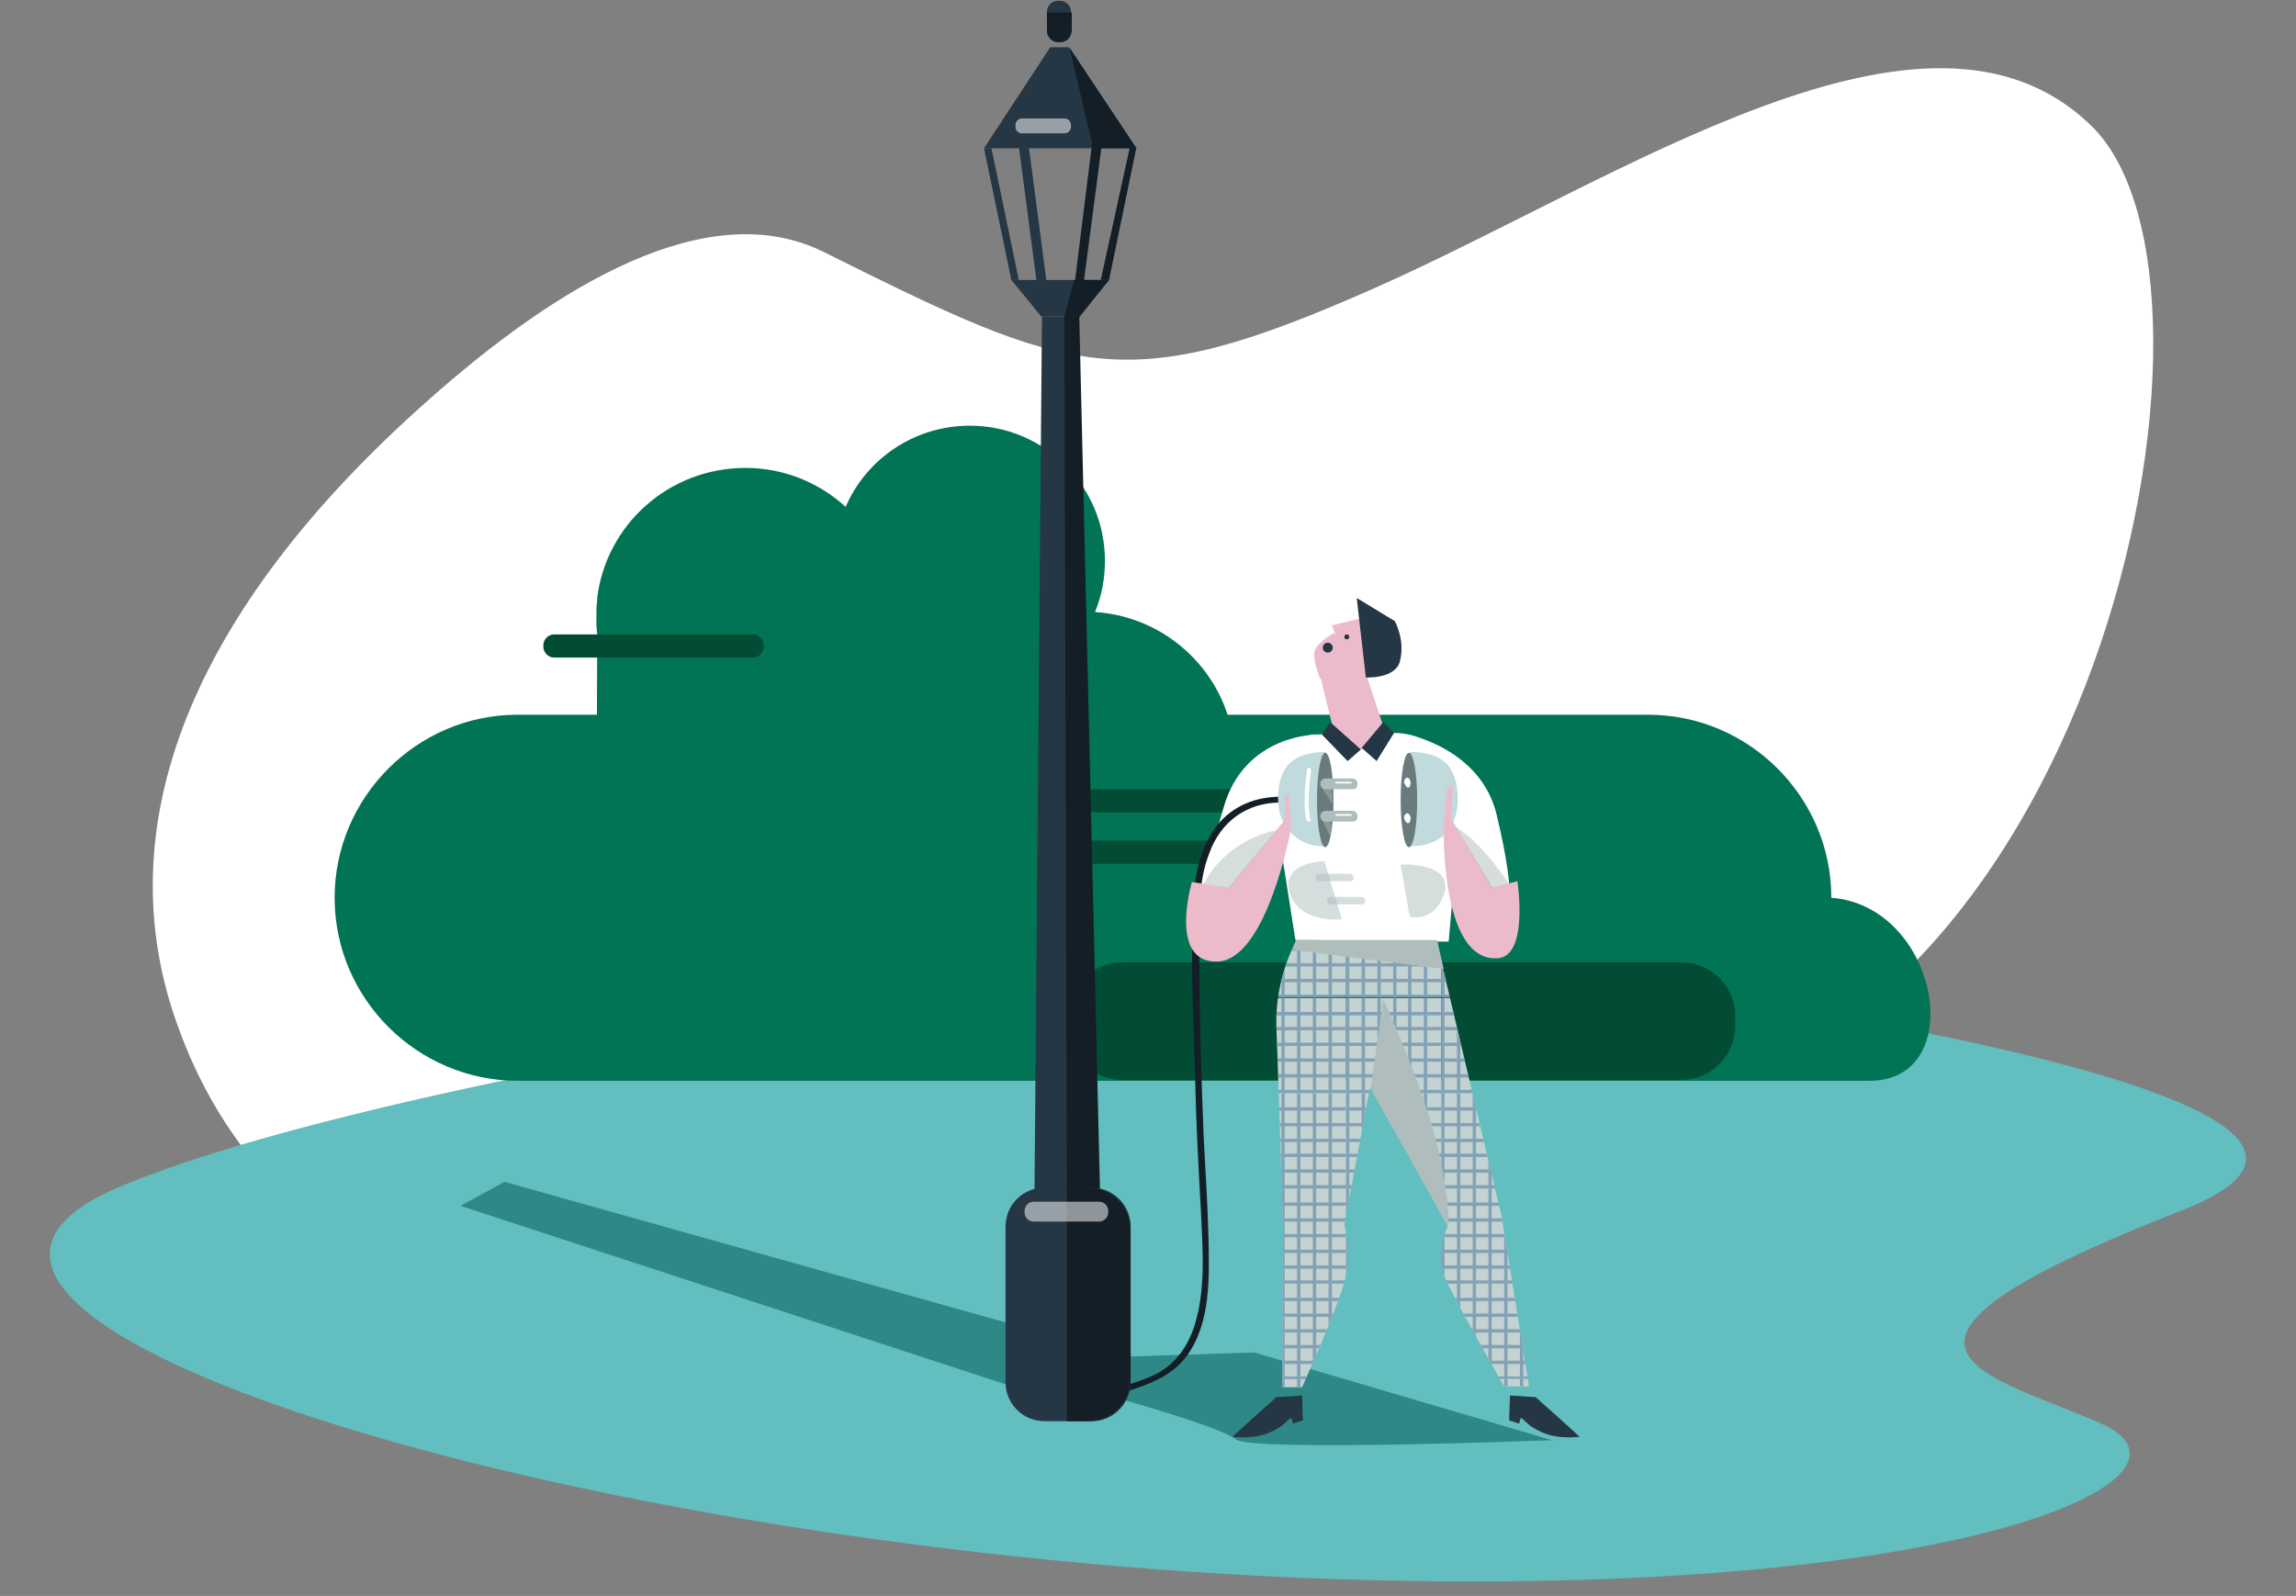 <?xml version="1.0" encoding="utf-8"?>
<!-- Generator: Adobe Illustrator 27.4.0, SVG Export Plug-In . SVG Version: 6.00 Build 0)  -->
<svg version="1.1" id="Warstwa_1" xmlns="http://www.w3.org/2000/svg" xmlns:xlink="http://www.w3.org/1999/xlink" x="0px" y="0px"
	 viewBox="0 0 277.2 192.7" style="enable-background:new 0 0 277.2 192.7;" xml:space="preserve">
<rect x="0" y="0" width="277.2" height="192.7" fill="#808080" stroke="none"/>
<style type="text/css">
	.st0{fill:#FFFFFF;}
	.st1{fill:#62BEBF;}
	.st2{fill:#007454;}
	.st3{fill:#024C35;}
	.st4{fill:#2E8986;}
	.st5{clip-path:url(#SVGID_00000056430005579509627570000016663886487522419099_);}
	.st6{clip-path:url(#SVGID_00000066490889529660600470000012913259956544584332_);}
	.st7{fill:#C2D3D1;}
	.st8{clip-path:url(#SVGID_00000065794865045091294100000016536075481485766308_);}
	.st9{fill:#83A2B8;}
	.st10{clip-path:url(#SVGID_00000058560190833202489570000010811456647367727750_);}
	.st11{clip-path:url(#SVGID_00000043435485589425415780000006974491923415600806_);}
	.st12{clip-path:url(#SVGID_00000093862740498543033100000017355147819142326660_);}
	.st13{clip-path:url(#SVGID_00000111188320297243336500000002284770203178783105_);}
	.st14{clip-path:url(#SVGID_00000149365942681711325970000016780687796488078259_);}
	.st15{clip-path:url(#SVGID_00000164487506809027055420000015013980832959179439_);}
	.st16{clip-path:url(#SVGID_00000043449479343894469170000001607381440481585808_);}
	.st17{clip-path:url(#SVGID_00000083777703909815653880000011001178352420679098_);}
	.st18{clip-path:url(#SVGID_00000114070596462583906000000017876228353480051843_);}
	.st19{clip-path:url(#SVGID_00000060713209562150180670000003017420125241265554_);}
	.st20{clip-path:url(#SVGID_00000000912178176230595850000000559807561452258985_);}
	.st21{clip-path:url(#SVGID_00000066511828961448994780000010232442861157666447_);}
	.st22{clip-path:url(#SVGID_00000054253260519173260130000005977154026405939336_);}
	.st23{clip-path:url(#SVGID_00000129183183297150151490000002347430129887339148_);}
	.st24{clip-path:url(#SVGID_00000134950879474190202630000004439840677164911274_);}
	.st25{clip-path:url(#SVGID_00000036930645947825892170000001032404629183024313_);}
	.st26{clip-path:url(#SVGID_00000043449317814578348970000011447876535757689497_);}
	.st27{clip-path:url(#SVGID_00000179629372503570295150000015085454341894149264_);}
	.st28{clip-path:url(#SVGID_00000128464452008087084920000005099841397062963386_);}
	.st29{clip-path:url(#SVGID_00000179624064042583848350000018350539937604793776_);}
	.st30{clip-path:url(#SVGID_00000179634203336658743350000000985699356487932562_);}
	.st31{clip-path:url(#SVGID_00000091703844842634777000000006498094110705496238_);}
	.st32{clip-path:url(#SVGID_00000160182356279005259190000013797032579239571896_);}
	.st33{clip-path:url(#SVGID_00000002371068186257092670000016030842084570563214_);}
	.st34{clip-path:url(#SVGID_00000082336774659778564150000011070459415254161834_);}
	.st35{clip-path:url(#SVGID_00000093864570319109185570000011932736208345272486_);}
	.st36{clip-path:url(#SVGID_00000000909799996719106490000013604780785252728760_);}
	.st37{clip-path:url(#SVGID_00000131357953205895062070000003597639194883931530_);}
	.st38{clip-path:url(#SVGID_00000063607782733858566090000013964392516915299502_);}
	.st39{clip-path:url(#SVGID_00000118390361830428039450000009524149914587359934_);}
	.st40{clip-path:url(#SVGID_00000173852636680365402780000017606811328902153141_);}
	.st41{clip-path:url(#SVGID_00000155134514617810835500000012883709684771447689_);}
	.st42{clip-path:url(#SVGID_00000158733794459901227670000008180733463867249848_);}
	.st43{clip-path:url(#SVGID_00000182525927616380932180000015590335470152178093_);}
	.st44{clip-path:url(#SVGID_00000036944103002992731710000004791222113288432774_);}
	.st45{clip-path:url(#SVGID_00000151530457700339114840000003790971393538681745_);}
	.st46{clip-path:url(#SVGID_00000030472820750152759890000007239668899243967112_);}
	.st47{clip-path:url(#SVGID_00000169528015853392449140000006369095509593203865_);}
	.st48{clip-path:url(#SVGID_00000103944272331720725600000006307623410577205949_);}
	.st49{clip-path:url(#SVGID_00000134222609428109552680000016481656776976871081_);}
	.st50{clip-path:url(#SVGID_00000142859655212919139970000011281048459331886513_);}
	.st51{clip-path:url(#SVGID_00000024679906181410004620000009760039963737195414_);}
	.st52{clip-path:url(#SVGID_00000169535510585349245850000011623270512508020634_);}
	.st53{clip-path:url(#SVGID_00000083767194893803965950000007070240980940990337_);}
	.st54{clip-path:url(#SVGID_00000096738490636308688450000013308378824771424659_);}
	.st55{clip-path:url(#SVGID_00000119095827780484313190000002613983202949599159_);}
	.st56{clip-path:url(#SVGID_00000029030778172435849030000018036197214573218979_);}
	.st57{clip-path:url(#SVGID_00000036242744604357078870000017449161393208811161_);}
	.st58{clip-path:url(#SVGID_00000175295145595006858210000018071385490241573045_);}
	.st59{clip-path:url(#SVGID_00000003802450212419862870000002676994347600402879_);}
	.st60{clip-path:url(#SVGID_00000054250080382474066370000005874902953479666566_);}
	.st61{fill:#EBBBCC;}
	.st62{fill:#253645;}
	.st63{fill:#131E27;}
	.st64{fill:#AFBDBD;}
	.st65{fill:#C0DADD;}
	.st66{fill:#697B7C;}
	.st67{opacity:0.51;}
	.st68{fill:#88999B;}
	.st69{opacity:0.53;}
</style>
<g id="Warstwa_3">
	<path class="st0" d="M59.5,158.1c21.2,5.8,40-4.2,53.6-22.4c19.8-26.6,38.3,2.2,81.7-1.4c57.8-4.7,77.6-100.1,57.6-119.2
		c-19.9-19.2-56.8,6.6-86.7,19.8s-36,10.6-66.3-4.5c-14-6.9-32.2,4.1-47.9,18.1C23,73.8,12.8,99.8,21.4,123.7
		C26.4,137.8,37.2,152,59.5,158.1z"/>
	<path class="st1" d="M103.1,122.6c44.8-7.4,91.1-6.3,135.1,3.3c25.9,5.7,44.1,12.9,25.1,20.3c-42.5,16.6-23.6,19.5-9.6,25.7
		c14.1,6.3-15.3,20.7-88.1,18.9c-92.8-2.3-188.5-31.4-151.4-47.4C33.1,135.4,70.6,128,103.1,122.6z"/>
	<g>
		<g>
			<g>
				<g>
					<path class="st2" d="M225.7,130.5H62.5c-12.1,0-22.1-9.9-22.1-22.1l0,0c0-12.1,9.9-22.1,22.1-22.1H199
						c12.1,0,22.1,9.9,22.1,22.1l0,0C234.1,109.4,237.8,130.5,225.7,130.5z"/>
				</g>
			</g>
		</g>
		<g>
			<g>
				<g>
					<path class="st2" d="M72.1,76.5c-0.1-0.6-0.1-1.3-0.1-2s0-1.3,0.1-2v-0.3l0,0c1.1-8.9,8.7-15.7,17.9-15.7
						c4.7,0,8.9,1.8,12.1,4.7c2.5-5.8,8.3-9.8,15-9.8c9,0,16.3,7.3,16.3,16.3c0,2.2-0.4,4.3-1.2,6.2c9.4,0.6,16.9,8.4,16.9,18
						c0,3.2-0.8,6.1-2.3,8.7h0.1l-0.8,1.2l-0.1,0.1l-5.3,7.9H132c-0.3,0-0.6,0-1,0s-0.7,0-1.1,0L72,109.6L72.1,76.5L72.1,76.5z"/>
				</g>
			</g>
		</g>
		<g>
			<g>
				<g>
					<g>
						<path class="st3" d="M156.2,98.1h-24c-0.7,0-1.3-0.6-1.3-1.3v-0.2c0-0.7,0.6-1.3,1.3-1.3h24c0.7,0,1.3,0.6,1.3,1.3v0.2
							C157.5,97.5,156.9,98.1,156.2,98.1z"/>
					</g>
				</g>
			</g>
			<g>
				<g>
					<g>
						<path class="st3" d="M152.4,104.3h-24c-0.7,0-1.3-0.6-1.3-1.3v-0.2c0-0.7,0.6-1.3,1.3-1.3h24c0.7,0,1.3,0.6,1.3,1.3v0.2
							C153.7,103.7,153.1,104.3,152.4,104.3z"/>
					</g>
				</g>
			</g>
		</g>
		<g>
			<g>
				<g>
					<g>
						<path class="st3" d="M90.9,79.4h-24c-0.7,0-1.3-0.6-1.3-1.3v-0.2c0-0.7,0.6-1.3,1.3-1.3h24c0.7,0,1.3,0.6,1.3,1.3v0.2
							C92.2,78.8,91.6,79.4,90.9,79.4z"/>
					</g>
				</g>
			</g>
		</g>
		<g>
			<g>
				<g>
					<path class="st3" d="M203,130.4h-67.5c-3.6,0-6.5-2.9-6.5-6.5v-1.2c0-3.6,2.9-6.5,6.5-6.5H203c3.6,0,6.5,2.9,6.5,6.5v1.2
						C209.5,127.4,206.6,130.4,203,130.4z"/>
				</g>
			</g>
		</g>
	</g>
</g>
<g>
	<g>
		<g>
			<path class="st4" d="M187.4,173.9l-36-10.6l-15.3,0.5l-75.2-21.1l-5.3,2.9l68.7,22.5l11.6,1c0,0,11.7,3.3,13.3,4.7
				C150.9,175.3,187.4,173.9,187.4,173.9z"/>
		</g>
	</g>
</g>
<g>
	<g>
		<g>
			<g>
				<g>
					<g>
						<g>
							<defs>
								<path id="SVGID_1_" d="M181.3,146.9l-5.6-23.7l-2.3-9.7h-3.3h-8.2h-5.4c-0.2,0.5-2.6,4.8-2.4,10.5
									c0.2,4.7,0.8,24.4,0.8,24.4l-0.1,19.1h2.4c0,0,4.2-9.3,5.1-12.7c1-3.6,0-6.9,0-6.9l3.1-16.6c3.4,6,9.4,16.7,9.4,16.7
									s-1.6,3.4-0.2,6.6c1.1,2.5,7,12.8,7,12.8h3L181.3,146.9z"/>
							</defs>
							<clipPath id="SVGID_00000166651364628734939250000017885902992689597318_">
								<use xlink:href="#SVGID_1_"  style="overflow:visible;"/>
							</clipPath>
							<g style="clip-path:url(#SVGID_00000166651364628734939250000017885902992689597318_);">
								<g>
									<g>
										<g>
											<g>
												<defs>
													<rect id="SVGID_00000072978460079511743110000012759899731630487224_" x="174" y="108.9" width="11.5" height="11.5"/>
												</defs>
												<clipPath id="SVGID_00000082352995954100488960000003367329216042979732_">
													<use xlink:href="#SVGID_00000072978460079511743110000012759899731630487224_"  style="overflow:visible;"/>
												</clipPath>
												<g style="clip-path:url(#SVGID_00000082352995954100488960000003367329216042979732_);">
													<g>
														<rect x="174.3" y="108.9" class="st7" width="11.3" height="11.3"/>
													</g>
												</g>
											</g>
										</g>
									</g>
									<g>
										<g>
											<g>
												<defs>
													<rect id="SVGID_00000031197633740627824810000012948857977445078968_" x="174" y="108.9" width="11.5" height="11.5"/>
												</defs>
												<clipPath id="SVGID_00000047022454604256138100000015891019946060276366_">
													<use xlink:href="#SVGID_00000031197633740627824810000012948857977445078968_"  style="overflow:visible;"/>
												</clipPath>
												<g style="clip-path:url(#SVGID_00000047022454604256138100000015891019946060276366_);">
													<g>
														<g>
															<polygon class="st9" points="185.5,120.5 174,120.5 174,108.9 174.4,108.9 174.4,120.1 185.5,120.1 															
																"/>
														</g>
													</g>
													<g>
														<g>
															<rect x="174.2" y="118.2" class="st9" width="11.3" height="0.4"/>
														</g>
													</g>
													<g>
														<g>
															<rect x="174.2" y="116.3" class="st9" width="11.3" height="0.4"/>
														</g>
													</g>
													<g>
														<g>
															<rect x="174.2" y="114.4" class="st9" width="11.3" height="0.4"/>
														</g>
													</g>
													<g>
														<g>
															<rect x="174.2" y="112.5" class="st9" width="11.3" height="0.4"/>
														</g>
													</g>
													<g>
														<g>
															<rect x="174.2" y="110.6" class="st9" width="11.3" height="0.4"/>
														</g>
													</g>
													<g>
														<g>
															<rect x="183.5" y="108.9" class="st9" width="0.4" height="11.3"/>
														</g>
													</g>
													<g>
														<g>
															<rect x="181.6" y="108.9" class="st9" width="0.4" height="11.3"/>
														</g>
													</g>
													<g>
														<g>
															<rect x="179.7" y="108.9" class="st9" width="0.4" height="11.3"/>
														</g>
													</g>
													<g>
														<g>
															<rect x="177.8" y="108.9" class="st9" width="0.4" height="11.3"/>
														</g>
													</g>
													<g>
														<g>
															<rect x="175.9" y="108.9" class="st9" width="0.4" height="11.3"/>
														</g>
													</g>
												</g>
											</g>
										</g>
									</g>
								</g>
							</g>
						</g>
					</g>
				</g>
				<g>
					<g>
						<g>
							<defs>
								<path id="SVGID_00000119811929000179730650000013383720181146040989_" d="M181.3,146.9l-5.6-23.7l-2.3-9.7h-3.3h-8.2h-5.4
									c-0.2,0.5-2.6,4.8-2.4,10.5c0.2,4.7,0.8,24.4,0.8,24.4l-0.1,19.1h2.4c0,0,4.2-9.3,5.1-12.7c1-3.6,0-6.9,0-6.9l3.1-16.6
									c3.4,6,9.4,16.7,9.4,16.7s-1.6,3.4-0.2,6.6c1.1,2.5,7,12.8,7,12.8h3L181.3,146.9z"/>
							</defs>
							<clipPath id="SVGID_00000058573473442806777190000011513905563457165966_">
								<use xlink:href="#SVGID_00000119811929000179730650000013383720181146040989_"  style="overflow:visible;"/>
							</clipPath>
							<g style="clip-path:url(#SVGID_00000058573473442806777190000011513905563457165966_);">
								<g>
									<g>
										<g>
											<g>
												<defs>
													<rect id="SVGID_00000178911861091524918920000009306194040394429594_" x="174" y="120.5" width="11.5" height="11.5"/>
												</defs>
												<clipPath id="SVGID_00000128474901198517548140000010229146617441509301_">
													<use xlink:href="#SVGID_00000178911861091524918920000009306194040394429594_"  style="overflow:visible;"/>
												</clipPath>
												<g style="clip-path:url(#SVGID_00000128474901198517548140000010229146617441509301_);">
													<g>
														<rect x="174.3" y="120.5" class="st7" width="11.3" height="11.3"/>
													</g>
												</g>
											</g>
										</g>
									</g>
									<g>
										<g>
											<g>
												<defs>
													<rect id="SVGID_00000114045375277338353580000009960345862434165948_" x="174" y="120.5" width="11.5" height="11.5"/>
												</defs>
												<clipPath id="SVGID_00000119816890144038347730000010618061721638877867_">
													<use xlink:href="#SVGID_00000114045375277338353580000009960345862434165948_"  style="overflow:visible;"/>
												</clipPath>
												<g style="clip-path:url(#SVGID_00000119816890144038347730000010618061721638877867_);">
													<g>
														<g>
															<polygon class="st9" points="185.5,132 174,132 174,120.5 174.4,120.5 174.4,131.6 185.5,131.6 															"/>
														</g>
													</g>
													<g>
														<g>
															<rect x="174.2" y="129.7" class="st9" width="11.3" height="0.4"/>
														</g>
													</g>
													<g>
														<g>
															<rect x="174.2" y="127.8" class="st9" width="11.3" height="0.4"/>
														</g>
													</g>
													<g>
														<g>
															<rect x="174.2" y="125.9" class="st9" width="11.3" height="0.4"/>
														</g>
													</g>
													<g>
														<g>
															<rect x="174.2" y="124" class="st9" width="11.3" height="0.4"/>
														</g>
													</g>
													<g>
														<g>
															<rect x="174.2" y="122.2" class="st9" width="11.3" height="0.4"/>
														</g>
													</g>
													<g>
														<g>
															<rect x="183.5" y="120.5" class="st9" width="0.4" height="11.3"/>
														</g>
													</g>
													<g>
														<g>
															<rect x="181.6" y="120.5" class="st9" width="0.4" height="11.3"/>
														</g>
													</g>
													<g>
														<g>
															<rect x="179.7" y="120.5" class="st9" width="0.4" height="11.3"/>
														</g>
													</g>
													<g>
														<g>
															<rect x="177.8" y="120.5" class="st9" width="0.4" height="11.3"/>
														</g>
													</g>
													<g>
														<g>
															<rect x="175.9" y="120.5" class="st9" width="0.4" height="11.3"/>
														</g>
													</g>
												</g>
											</g>
										</g>
									</g>
								</g>
							</g>
						</g>
					</g>
				</g>
				<g>
					<g>
						<g>
							<defs>
								<path id="SVGID_00000055701684558337139960000011174862435110985104_" d="M181.3,146.9l-5.6-23.7l-2.3-9.7h-3.3h-8.2h-5.4
									c-0.2,0.5-2.6,4.8-2.4,10.5c0.2,4.7,0.8,24.4,0.8,24.4l-0.1,19.1h2.4c0,0,4.2-9.3,5.1-12.7c1-3.6,0-6.9,0-6.9l3.1-16.6
									c3.4,6,9.4,16.7,9.4,16.7s-1.6,3.4-0.2,6.6c1.1,2.5,7,12.8,7,12.8h3L181.3,146.9z"/>
							</defs>
							<clipPath id="SVGID_00000049931127973836611730000001780108553466853003_">
								<use xlink:href="#SVGID_00000055701684558337139960000011174862435110985104_"  style="overflow:visible;"/>
							</clipPath>
							<g style="clip-path:url(#SVGID_00000049931127973836611730000001780108553466853003_);">
								<g>
									<g>
										<g>
											<g>
												<defs>
													<rect id="SVGID_00000008828123327696871420000012465879872886570410_" x="174" y="132" width="11.5" height="11.5"/>
												</defs>
												<clipPath id="SVGID_00000038378948903174204860000009402895123043489441_">
													<use xlink:href="#SVGID_00000008828123327696871420000012465879872886570410_"  style="overflow:visible;"/>
												</clipPath>
												<g style="clip-path:url(#SVGID_00000038378948903174204860000009402895123043489441_);">
													<g>
														<rect x="174.3" y="132" class="st7" width="11.3" height="11.3"/>
													</g>
												</g>
											</g>
										</g>
									</g>
									<g>
										<g>
											<g>
												<defs>
													<rect id="SVGID_00000132086558197432054300000002702477926607972792_" x="174" y="132" width="11.5" height="11.5"/>
												</defs>
												<clipPath id="SVGID_00000143575595757881161100000003262042953462588600_">
													<use xlink:href="#SVGID_00000132086558197432054300000002702477926607972792_"  style="overflow:visible;"/>
												</clipPath>
												<g style="clip-path:url(#SVGID_00000143575595757881161100000003262042953462588600_);">
													<g>
														<g>
															<polygon class="st9" points="185.5,143.5 174,143.5 174,132 174.4,132 174.4,143.1 185.5,143.1 															"/>
														</g>
													</g>
													<g>
														<g>
															<rect x="174.2" y="141.2" class="st9" width="11.3" height="0.4"/>
														</g>
													</g>
													<g>
														<g>
															<rect x="174.2" y="139.3" class="st9" width="11.3" height="0.4"/>
														</g>
													</g>
													<g>
														<g>
															<rect x="174.2" y="137.5" class="st9" width="11.3" height="0.4"/>
														</g>
													</g>
													<g>
														<g>
															<rect x="174.2" y="135.6" class="st9" width="11.3" height="0.4"/>
														</g>
													</g>
													<g>
														<g>
															<rect x="174.2" y="133.7" class="st9" width="11.3" height="0.4"/>
														</g>
													</g>
													<g>
														<g>
															<rect x="183.5" y="132" class="st9" width="0.4" height="11.3"/>
														</g>
													</g>
													<g>
														<g>
															<rect x="181.6" y="132" class="st9" width="0.4" height="11.3"/>
														</g>
													</g>
													<g>
														<g>
															<rect x="179.7" y="132" class="st9" width="0.4" height="11.3"/>
														</g>
													</g>
													<g>
														<g>
															<rect x="177.8" y="132" class="st9" width="0.4" height="11.3"/>
														</g>
													</g>
													<g>
														<g>
															<rect x="175.9" y="132" class="st9" width="0.4" height="11.3"/>
														</g>
													</g>
												</g>
											</g>
										</g>
									</g>
								</g>
							</g>
						</g>
					</g>
				</g>
				<g>
					<g>
						<g>
							<defs>
								<path id="SVGID_00000146490682564962057050000002869317376581271470_" d="M181.3,146.9l-5.6-23.7l-2.3-9.7h-3.3h-8.2h-5.4
									c-0.2,0.5-2.6,4.8-2.4,10.5c0.2,4.7,0.8,24.4,0.8,24.4l-0.1,19.1h2.4c0,0,4.2-9.3,5.1-12.7c1-3.6,0-6.9,0-6.9l3.1-16.6
									c3.4,6,9.4,16.7,9.4,16.7s-1.6,3.4-0.2,6.6c1.1,2.5,7,12.8,7,12.8h3L181.3,146.9z"/>
							</defs>
							<clipPath id="SVGID_00000159432356580280430280000000708446873774432941_">
								<use xlink:href="#SVGID_00000146490682564962057050000002869317376581271470_"  style="overflow:visible;"/>
							</clipPath>
							<g style="clip-path:url(#SVGID_00000159432356580280430280000000708446873774432941_);">
								<g>
									<g>
										<g>
											<g>
												<defs>
													<rect id="SVGID_00000183943254199499999220000008934695465145008274_" x="174" y="143.5" width="11.5" height="11.5"/>
												</defs>
												<clipPath id="SVGID_00000057853774634083110910000000617241499103709579_">
													<use xlink:href="#SVGID_00000183943254199499999220000008934695465145008274_"  style="overflow:visible;"/>
												</clipPath>
												<g style="clip-path:url(#SVGID_00000057853774634083110910000000617241499103709579_);">
													<g>
														<rect x="174.3" y="143.5" class="st7" width="11.3" height="11.3"/>
													</g>
												</g>
											</g>
										</g>
									</g>
									<g>
										<g>
											<g>
												<defs>
													<rect id="SVGID_00000031914525961800748880000004161486644468840838_" x="174" y="143.5" width="11.5" height="11.5"/>
												</defs>
												<clipPath id="SVGID_00000095304420749885009870000002833271742578297525_">
													<use xlink:href="#SVGID_00000031914525961800748880000004161486644468840838_"  style="overflow:visible;"/>
												</clipPath>
												<g style="clip-path:url(#SVGID_00000095304420749885009870000002833271742578297525_);">
													<g>
														<g>
															<polygon class="st9" points="185.5,155 174,155 174,143.5 174.4,143.5 174.4,154.6 185.5,154.6 															"/>
														</g>
													</g>
													<g>
														<g>
															<rect x="174.2" y="152.8" class="st9" width="11.3" height="0.4"/>
														</g>
													</g>
													<g>
														<g>
															<rect x="174.2" y="150.9" class="st9" width="11.3" height="0.4"/>
														</g>
													</g>
													<g>
														<g>
															<rect x="174.2" y="149" class="st9" width="11.3" height="0.4"/>
														</g>
													</g>
													<g>
														<g>
															<rect x="174.2" y="147.1" class="st9" width="11.3" height="0.4"/>
														</g>
													</g>
													<g>
														<g>
															<rect x="174.2" y="145.2" class="st9" width="11.3" height="0.4"/>
														</g>
													</g>
													<g>
														<g>
															<rect x="183.5" y="143.5" class="st9" width="0.4" height="11.3"/>
														</g>
													</g>
													<g>
														<g>
															<rect x="181.6" y="143.5" class="st9" width="0.4" height="11.3"/>
														</g>
													</g>
													<g>
														<g>
															<rect x="179.7" y="143.5" class="st9" width="0.4" height="11.3"/>
														</g>
													</g>
													<g>
														<g>
															<rect x="177.8" y="143.5" class="st9" width="0.4" height="11.3"/>
														</g>
													</g>
													<g>
														<g>
															<rect x="175.9" y="143.5" class="st9" width="0.4" height="11.3"/>
														</g>
													</g>
												</g>
											</g>
										</g>
									</g>
								</g>
							</g>
						</g>
					</g>
				</g>
				<g>
					<g>
						<g>
							<defs>
								<path id="SVGID_00000056396112089180021310000006794630421085346215_" d="M181.3,146.9l-5.6-23.7l-2.3-9.7h-3.3h-8.2h-5.4
									c-0.2,0.5-2.6,4.8-2.4,10.5c0.2,4.7,0.8,24.4,0.8,24.4l-0.1,19.1h2.4c0,0,4.2-9.3,5.1-12.7c1-3.6,0-6.9,0-6.9l3.1-16.6
									c3.4,6,9.4,16.7,9.4,16.7s-1.6,3.4-0.2,6.6c1.1,2.5,7,12.8,7,12.8h3L181.3,146.9z"/>
							</defs>
							<clipPath id="SVGID_00000018210585861739625270000008284608472127422097_">
								<use xlink:href="#SVGID_00000056396112089180021310000006794630421085346215_"  style="overflow:visible;"/>
							</clipPath>
							<g style="clip-path:url(#SVGID_00000018210585861739625270000008284608472127422097_);">
								<g>
									<g>
										<g>
											<g>
												<defs>
													<rect id="SVGID_00000180327066667095476860000001232789034473808273_" x="174" y="155" width="11.5" height="11.5"/>
												</defs>
												<clipPath id="SVGID_00000004508896388257708490000002774807085788783269_">
													<use xlink:href="#SVGID_00000180327066667095476860000001232789034473808273_"  style="overflow:visible;"/>
												</clipPath>
												<g style="clip-path:url(#SVGID_00000004508896388257708490000002774807085788783269_);">
													<g>
														<rect x="174.3" y="155" class="st7" width="11.3" height="11.3"/>
													</g>
												</g>
											</g>
										</g>
									</g>
									<g>
										<g>
											<g>
												<defs>
													<rect id="SVGID_00000101821654674628313660000015591261969914640031_" x="174" y="155" width="11.5" height="11.5"/>
												</defs>
												<clipPath id="SVGID_00000147924343923490880270000016825626800528513448_">
													<use xlink:href="#SVGID_00000101821654674628313660000015591261969914640031_"  style="overflow:visible;"/>
												</clipPath>
												<g style="clip-path:url(#SVGID_00000147924343923490880270000016825626800528513448_);">
													<g>
														<g>
															<polygon class="st9" points="185.5,166.5 174,166.5 174,155 174.4,155 174.4,166.2 185.5,166.2 															"/>
														</g>
													</g>
													<g>
														<g>
															<rect x="174.2" y="164.3" class="st9" width="11.3" height="0.4"/>
														</g>
													</g>
													<g>
														<g>
															<rect x="174.2" y="162.4" class="st9" width="11.3" height="0.4"/>
														</g>
													</g>
													<g>
														<g>
															<rect x="174.2" y="160.5" class="st9" width="11.3" height="0.4"/>
														</g>
													</g>
													<g>
														<g>
															<rect x="174.2" y="158.6" class="st9" width="11.3" height="0.4"/>
														</g>
													</g>
													<g>
														<g>
															<rect x="174.2" y="156.7" class="st9" width="11.3" height="0.4"/>
														</g>
													</g>
													<g>
														<g>
															<rect x="183.5" y="155" class="st9" width="0.4" height="11.3"/>
														</g>
													</g>
													<g>
														<g>
															<rect x="181.6" y="155" class="st9" width="0.4" height="11.3"/>
														</g>
													</g>
													<g>
														<g>
															<rect x="179.7" y="155" class="st9" width="0.4" height="11.3"/>
														</g>
													</g>
													<g>
														<g>
															<rect x="177.8" y="155" class="st9" width="0.4" height="11.3"/>
														</g>
													</g>
													<g>
														<g>
															<rect x="175.9" y="155" class="st9" width="0.4" height="11.3"/>
														</g>
													</g>
												</g>
											</g>
										</g>
									</g>
								</g>
							</g>
						</g>
					</g>
				</g>
				<g>
					<g>
						<g>
							<defs>
								<path id="SVGID_00000153705259226051749360000012595921057137155246_" d="M181.3,146.9l-5.6-23.7l-2.3-9.7h-3.3h-8.2h-5.4
									c-0.2,0.5-2.6,4.8-2.4,10.5c0.2,4.7,0.8,24.4,0.8,24.4l-0.1,19.1h2.4c0,0,4.2-9.3,5.1-12.7c1-3.6,0-6.9,0-6.9l3.1-16.6
									c3.4,6,9.4,16.7,9.4,16.7s-1.6,3.4-0.2,6.6c1.1,2.5,7,12.8,7,12.8h3L181.3,146.9z"/>
							</defs>
							<clipPath id="SVGID_00000043416378340034679010000015724707450092046240_">
								<use xlink:href="#SVGID_00000153705259226051749360000012595921057137155246_"  style="overflow:visible;"/>
							</clipPath>
							<g style="clip-path:url(#SVGID_00000043416378340034679010000015724707450092046240_);">
								<g>
									<g>
										<g>
											<g>
												<defs>
													<rect id="SVGID_00000132786761284915913990000017360037873840308897_" x="174" y="166.5" width="11.5" height="11.5"/>
												</defs>
												<clipPath id="SVGID_00000145049176918017958910000002305677690947007883_">
													<use xlink:href="#SVGID_00000132786761284915913990000017360037873840308897_"  style="overflow:visible;"/>
												</clipPath>
												<g style="clip-path:url(#SVGID_00000145049176918017958910000002305677690947007883_);">
													<g>
														<rect x="174.3" y="166.5" class="st7" width="11.3" height="11.3"/>
													</g>
												</g>
											</g>
										</g>
									</g>
									<g>
										<g>
											<g>
												<defs>
													<rect id="SVGID_00000072265678541879599780000016059675414635947707_" x="174" y="166.5" width="11.5" height="11.5"/>
												</defs>
												<clipPath id="SVGID_00000026878315808958537710000008776744392065334718_">
													<use xlink:href="#SVGID_00000072265678541879599780000016059675414635947707_"  style="overflow:visible;"/>
												</clipPath>
												<g style="clip-path:url(#SVGID_00000026878315808958537710000008776744392065334718_);">
													<g>
														<g>
															<polygon class="st9" points="185.5,178.1 174,178.1 174,166.5 174.4,166.5 174.4,177.7 185.5,177.7 															
																"/>
														</g>
													</g>
													<g>
														<g>
															<rect x="174.2" y="175.8" class="st9" width="11.3" height="0.4"/>
														</g>
													</g>
													<g>
														<g>
															<rect x="174.2" y="173.9" class="st9" width="11.3" height="0.4"/>
														</g>
													</g>
													<g>
														<g>
															<rect x="174.2" y="172" class="st9" width="11.3" height="0.4"/>
														</g>
													</g>
													<g>
														<g>
															<rect x="174.2" y="170.1" class="st9" width="11.3" height="0.4"/>
														</g>
													</g>
													<g>
														<g>
															<rect x="174.2" y="168.2" class="st9" width="11.3" height="0.4"/>
														</g>
													</g>
													<g>
														<g>
															<rect x="183.5" y="166.5" class="st9" width="0.4" height="11.3"/>
														</g>
													</g>
													<g>
														<g>
															<rect x="181.6" y="166.5" class="st9" width="0.4" height="11.3"/>
														</g>
													</g>
													<g>
														<g>
															<rect x="179.7" y="166.5" class="st9" width="0.4" height="11.3"/>
														</g>
													</g>
													<g>
														<g>
															<rect x="177.8" y="166.5" class="st9" width="0.4" height="11.3"/>
														</g>
													</g>
													<g>
														<g>
															<rect x="175.9" y="166.5" class="st9" width="0.4" height="11.3"/>
														</g>
													</g>
												</g>
											</g>
										</g>
									</g>
								</g>
							</g>
						</g>
					</g>
				</g>
				<g>
					<g>
						<g>
							<defs>
								<path id="SVGID_00000018197643328941281370000010921544976561647505_" d="M181.3,146.9l-5.6-23.7l-2.3-9.7h-3.3h-8.2h-5.4
									c-0.2,0.5-2.6,4.8-2.4,10.5c0.2,4.7,0.8,24.4,0.8,24.4l-0.1,19.1h2.4c0,0,4.2-9.3,5.1-12.7c1-3.6,0-6.9,0-6.9l3.1-16.6
									c3.4,6,9.4,16.7,9.4,16.7s-1.6,3.4-0.2,6.6c1.1,2.5,7,12.8,7,12.8h3L181.3,146.9z"/>
							</defs>
							<clipPath id="SVGID_00000113322664334824239970000007362905200105101967_">
								<use xlink:href="#SVGID_00000018197643328941281370000010921544976561647505_"  style="overflow:visible;"/>
							</clipPath>
							<g style="clip-path:url(#SVGID_00000113322664334824239970000007362905200105101967_);">
								<g>
									<g>
										<g>
											<g>
												<defs>
													
														<rect id="SVGID_00000113327894910042118580000003374874936308952704_" x="162.5" y="108.9" width="11.5" height="11.5"/>
												</defs>
												<clipPath id="SVGID_00000067214666973868196050000005428904504462097049_">
													<use xlink:href="#SVGID_00000113327894910042118580000003374874936308952704_"  style="overflow:visible;"/>
												</clipPath>
												<g style="clip-path:url(#SVGID_00000067214666973868196050000005428904504462097049_);">
													<g>
														<rect x="162.7" y="108.9" class="st7" width="11.3" height="11.3"/>
													</g>
												</g>
											</g>
										</g>
									</g>
									<g>
										<g>
											<g>
												<defs>
													
														<rect id="SVGID_00000093161156145116758190000008800992965091359127_" x="162.5" y="108.9" width="11.5" height="11.5"/>
												</defs>
												<clipPath id="SVGID_00000127756833782752716710000008792022201938969523_">
													<use xlink:href="#SVGID_00000093161156145116758190000008800992965091359127_"  style="overflow:visible;"/>
												</clipPath>
												<g style="clip-path:url(#SVGID_00000127756833782752716710000008792022201938969523_);">
													<g>
														<g>
															<polygon class="st9" points="174,120.5 162.5,120.5 162.5,108.9 162.9,108.9 162.9,120.1 174,120.1 															
																"/>
														</g>
													</g>
													<g>
														<g>
															<rect x="162.7" y="118.2" class="st9" width="11.3" height="0.4"/>
														</g>
													</g>
													<g>
														<g>
															<rect x="162.7" y="116.3" class="st9" width="11.3" height="0.4"/>
														</g>
													</g>
													<g>
														<g>
															<rect x="162.7" y="114.4" class="st9" width="11.3" height="0.4"/>
														</g>
													</g>
													<g>
														<g>
															<rect x="162.7" y="112.5" class="st9" width="11.3" height="0.4"/>
														</g>
													</g>
													<g>
														<g>
															<rect x="162.7" y="110.6" class="st9" width="11.3" height="0.4"/>
														</g>
													</g>
													<g>
														<g>
															<rect x="171.9" y="108.9" class="st9" width="0.4" height="11.3"/>
														</g>
													</g>
													<g>
														<g>
															<rect x="170" y="108.9" class="st9" width="0.4" height="11.3"/>
														</g>
													</g>
													<g>
														<g>
															<rect x="168.2" y="108.9" class="st9" width="0.4" height="11.3"/>
														</g>
													</g>
													<g>
														<g>
															<rect x="166.3" y="108.9" class="st9" width="0.4" height="11.3"/>
														</g>
													</g>
													<g>
														<g>
															<rect x="164.4" y="108.9" class="st9" width="0.4" height="11.3"/>
														</g>
													</g>
												</g>
											</g>
										</g>
									</g>
								</g>
							</g>
						</g>
					</g>
				</g>
				<g>
					<g>
						<g>
							<defs>
								<path id="SVGID_00000070839711276695882160000016100136936788356238_" d="M181.3,146.9l-5.6-23.7l-2.3-9.7h-3.3h-8.2h-5.4
									c-0.2,0.5-2.6,4.8-2.4,10.5c0.2,4.7,0.8,24.4,0.8,24.4l-0.1,19.1h2.4c0,0,4.2-9.3,5.1-12.7c1-3.6,0-6.9,0-6.9l3.1-16.6
									c3.4,6,9.4,16.7,9.4,16.7s-1.6,3.4-0.2,6.6c1.1,2.5,7,12.8,7,12.8h3L181.3,146.9z"/>
							</defs>
							<clipPath id="SVGID_00000012456200816142741590000013512624340446785713_">
								<use xlink:href="#SVGID_00000070839711276695882160000016100136936788356238_"  style="overflow:visible;"/>
							</clipPath>
							<g style="clip-path:url(#SVGID_00000012456200816142741590000013512624340446785713_);">
								<g>
									<g>
										<g>
											<g>
												<defs>
													
														<rect id="SVGID_00000149350168311935072850000013739838742901457030_" x="162.5" y="120.5" width="11.5" height="11.5"/>
												</defs>
												<clipPath id="SVGID_00000002352697734675624060000008054947674078045329_">
													<use xlink:href="#SVGID_00000149350168311935072850000013739838742901457030_"  style="overflow:visible;"/>
												</clipPath>
												<g style="clip-path:url(#SVGID_00000002352697734675624060000008054947674078045329_);">
													<g>
														<rect x="162.7" y="120.5" class="st7" width="11.3" height="11.3"/>
													</g>
												</g>
											</g>
										</g>
									</g>
									<g>
										<g>
											<g>
												<defs>
													
														<rect id="SVGID_00000088128258764621903330000017762678630101287358_" x="162.5" y="120.5" width="11.5" height="11.5"/>
												</defs>
												<clipPath id="SVGID_00000070821228912096692820000006831451963216597382_">
													<use xlink:href="#SVGID_00000088128258764621903330000017762678630101287358_"  style="overflow:visible;"/>
												</clipPath>
												<g style="clip-path:url(#SVGID_00000070821228912096692820000006831451963216597382_);">
													<g>
														<g>
															<polygon class="st9" points="174,132 162.5,132 162.5,120.5 162.9,120.5 162.9,131.6 174,131.6 															"/>
														</g>
													</g>
													<g>
														<g>
															<rect x="162.7" y="129.7" class="st9" width="11.3" height="0.4"/>
														</g>
													</g>
													<g>
														<g>
															<rect x="162.7" y="127.8" class="st9" width="11.3" height="0.4"/>
														</g>
													</g>
													<g>
														<g>
															<rect x="162.7" y="125.9" class="st9" width="11.3" height="0.4"/>
														</g>
													</g>
													<g>
														<g>
															<rect x="162.7" y="124" class="st9" width="11.3" height="0.4"/>
														</g>
													</g>
													<g>
														<g>
															<rect x="162.7" y="122.2" class="st9" width="11.3" height="0.4"/>
														</g>
													</g>
													<g>
														<g>
															<rect x="171.9" y="120.5" class="st9" width="0.4" height="11.3"/>
														</g>
													</g>
													<g>
														<g>
															<rect x="170" y="120.5" class="st9" width="0.4" height="11.3"/>
														</g>
													</g>
													<g>
														<g>
															<rect x="168.2" y="120.5" class="st9" width="0.4" height="11.3"/>
														</g>
													</g>
													<g>
														<g>
															<rect x="166.3" y="120.5" class="st9" width="0.4" height="11.3"/>
														</g>
													</g>
													<g>
														<g>
															<rect x="164.4" y="120.5" class="st9" width="0.4" height="11.3"/>
														</g>
													</g>
												</g>
											</g>
										</g>
									</g>
								</g>
							</g>
						</g>
					</g>
				</g>
				<g>
					<g>
						<g>
							<defs>
								<path id="SVGID_00000054951568233258918310000008159136665463465909_" d="M181.3,146.9l-5.6-23.7l-2.3-9.7h-3.3h-8.2h-5.4
									c-0.2,0.5-2.6,4.8-2.4,10.5c0.2,4.7,0.8,24.4,0.8,24.4l-0.1,19.1h2.4c0,0,4.2-9.3,5.1-12.7c1-3.6,0-6.9,0-6.9l3.1-16.6
									c3.4,6,9.4,16.7,9.4,16.7s-1.6,3.4-0.2,6.6c1.1,2.5,7,12.8,7,12.8h3L181.3,146.9z"/>
							</defs>
							<clipPath id="SVGID_00000171719803497031920850000002265901880002228354_">
								<use xlink:href="#SVGID_00000054951568233258918310000008159136665463465909_"  style="overflow:visible;"/>
							</clipPath>
							<g style="clip-path:url(#SVGID_00000171719803497031920850000002265901880002228354_);">
								<g>
									<g>
										<g>
											<g>
												<defs>
													<rect id="SVGID_00000046319691985597147480000013703286901896747198_" x="162.5" y="132" width="11.5" height="11.5"/>
												</defs>
												<clipPath id="SVGID_00000031897147536137752830000015315937088633632680_">
													<use xlink:href="#SVGID_00000046319691985597147480000013703286901896747198_"  style="overflow:visible;"/>
												</clipPath>
												<g style="clip-path:url(#SVGID_00000031897147536137752830000015315937088633632680_);">
													<g>
														<rect x="162.7" y="132" class="st7" width="11.3" height="11.3"/>
													</g>
												</g>
											</g>
										</g>
									</g>
									<g>
										<g>
											<g>
												<defs>
													<rect id="SVGID_00000143597644582775511870000012368079350276153277_" x="162.5" y="132" width="11.5" height="11.5"/>
												</defs>
												<clipPath id="SVGID_00000041262601550333064490000007740844651699546761_">
													<use xlink:href="#SVGID_00000143597644582775511870000012368079350276153277_"  style="overflow:visible;"/>
												</clipPath>
												<g style="clip-path:url(#SVGID_00000041262601550333064490000007740844651699546761_);">
													<g>
														<g>
															<polygon class="st9" points="174,143.5 162.5,143.5 162.5,132 162.9,132 162.9,143.1 174,143.1 															"/>
														</g>
													</g>
													<g>
														<g>
															<rect x="162.7" y="141.2" class="st9" width="11.3" height="0.4"/>
														</g>
													</g>
													<g>
														<g>
															<rect x="162.7" y="139.3" class="st9" width="11.3" height="0.4"/>
														</g>
													</g>
													<g>
														<g>
															<rect x="162.7" y="137.5" class="st9" width="11.3" height="0.4"/>
														</g>
													</g>
													<g>
														<g>
															<rect x="162.7" y="135.6" class="st9" width="11.3" height="0.4"/>
														</g>
													</g>
													<g>
														<g>
															<rect x="162.7" y="133.7" class="st9" width="11.3" height="0.4"/>
														</g>
													</g>
													<g>
														<g>
															<rect x="171.9" y="132" class="st9" width="0.4" height="11.3"/>
														</g>
													</g>
													<g>
														<g>
															<rect x="170" y="132" class="st9" width="0.4" height="11.3"/>
														</g>
													</g>
													<g>
														<g>
															<rect x="168.2" y="132" class="st9" width="0.4" height="11.3"/>
														</g>
													</g>
													<g>
														<g>
															<rect x="166.3" y="132" class="st9" width="0.4" height="11.3"/>
														</g>
													</g>
													<g>
														<g>
															<rect x="164.4" y="132" class="st9" width="0.4" height="11.3"/>
														</g>
													</g>
												</g>
											</g>
										</g>
									</g>
								</g>
							</g>
						</g>
					</g>
				</g>
				<g>
					<g>
						<g>
							<defs>
								<path id="SVGID_00000130640692259635545710000002794361495183894171_" d="M181.3,146.9l-5.6-23.7l-2.3-9.7h-3.3h-8.2h-5.4
									c-0.2,0.5-2.6,4.8-2.4,10.5c0.2,4.7,0.8,24.4,0.8,24.4l-0.1,19.1h2.4c0,0,4.2-9.3,5.1-12.7c1-3.6,0-6.9,0-6.9l3.1-16.6
									c3.4,6,9.4,16.7,9.4,16.7s-1.6,3.4-0.2,6.6c1.1,2.5,7,12.8,7,12.8h3L181.3,146.9z"/>
							</defs>
							<clipPath id="SVGID_00000026857967143113499360000018129351364613745074_">
								<use xlink:href="#SVGID_00000130640692259635545710000002794361495183894171_"  style="overflow:visible;"/>
							</clipPath>
							<g style="clip-path:url(#SVGID_00000026857967143113499360000018129351364613745074_);">
								<g>
									<g>
										<g>
											<g>
												<defs>
													
														<rect id="SVGID_00000132086264449417504260000012684057193342409617_" x="162.5" y="143.5" width="11.5" height="11.5"/>
												</defs>
												<clipPath id="SVGID_00000172412460492141553150000012107953062805557169_">
													<use xlink:href="#SVGID_00000132086264449417504260000012684057193342409617_"  style="overflow:visible;"/>
												</clipPath>
												<g style="clip-path:url(#SVGID_00000172412460492141553150000012107953062805557169_);">
													<g>
														<rect x="162.7" y="143.5" class="st7" width="11.3" height="11.3"/>
													</g>
												</g>
											</g>
										</g>
									</g>
									<g>
										<g>
											<g>
												<defs>
													
														<rect id="SVGID_00000146499345654883403960000017629398976078495408_" x="162.5" y="143.5" width="11.5" height="11.5"/>
												</defs>
												<clipPath id="SVGID_00000070840958651076910940000001885643649890541225_">
													<use xlink:href="#SVGID_00000146499345654883403960000017629398976078495408_"  style="overflow:visible;"/>
												</clipPath>
												<g style="clip-path:url(#SVGID_00000070840958651076910940000001885643649890541225_);">
													<g>
														<g>
															<polygon class="st9" points="174,155 162.5,155 162.5,143.5 162.9,143.5 162.9,154.6 174,154.6 															"/>
														</g>
													</g>
													<g>
														<g>
															<rect x="162.7" y="152.8" class="st9" width="11.3" height="0.4"/>
														</g>
													</g>
													<g>
														<g>
															<rect x="162.7" y="150.9" class="st9" width="11.3" height="0.4"/>
														</g>
													</g>
													<g>
														<g>
															<rect x="162.7" y="149" class="st9" width="11.3" height="0.4"/>
														</g>
													</g>
													<g>
														<g>
															<rect x="162.7" y="147.1" class="st9" width="11.3" height="0.4"/>
														</g>
													</g>
													<g>
														<g>
															<rect x="162.7" y="145.2" class="st9" width="11.3" height="0.4"/>
														</g>
													</g>
													<g>
														<g>
															<rect x="171.9" y="143.5" class="st9" width="0.4" height="11.3"/>
														</g>
													</g>
													<g>
														<g>
															<rect x="170" y="143.5" class="st9" width="0.4" height="11.3"/>
														</g>
													</g>
													<g>
														<g>
															<rect x="168.2" y="143.5" class="st9" width="0.4" height="11.3"/>
														</g>
													</g>
													<g>
														<g>
															<rect x="166.3" y="143.5" class="st9" width="0.4" height="11.3"/>
														</g>
													</g>
													<g>
														<g>
															<rect x="164.4" y="143.5" class="st9" width="0.4" height="11.3"/>
														</g>
													</g>
												</g>
											</g>
										</g>
									</g>
								</g>
							</g>
						</g>
					</g>
				</g>
				<g>
					<g>
						<g>
							<defs>
								<path id="SVGID_00000152951087609663264840000005530724100874026627_" d="M181.3,146.9l-5.6-23.7l-2.3-9.7h-3.3h-8.2h-5.4
									c-0.2,0.5-2.6,4.8-2.4,10.5c0.2,4.7,0.8,24.4,0.8,24.4l-0.1,19.1h2.4c0,0,4.2-9.3,5.1-12.7c1-3.6,0-6.9,0-6.9l3.1-16.6
									c3.4,6,9.4,16.7,9.4,16.7s-1.6,3.4-0.2,6.6c1.1,2.5,7,12.8,7,12.8h3L181.3,146.9z"/>
							</defs>
							<clipPath id="SVGID_00000107548436369236204520000004627614034605242240_">
								<use xlink:href="#SVGID_00000152951087609663264840000005530724100874026627_"  style="overflow:visible;"/>
							</clipPath>
							<g style="clip-path:url(#SVGID_00000107548436369236204520000004627614034605242240_);">
								<g>
									<g>
										<g>
											<g>
												<defs>
													<rect id="SVGID_00000145781221154320448530000003761688771078343090_" x="162.5" y="155" width="11.5" height="11.5"/>
												</defs>
												<clipPath id="SVGID_00000041998887537997219270000016731553021807274927_">
													<use xlink:href="#SVGID_00000145781221154320448530000003761688771078343090_"  style="overflow:visible;"/>
												</clipPath>
												<g style="clip-path:url(#SVGID_00000041998887537997219270000016731553021807274927_);">
													<g>
														<rect x="162.7" y="155" class="st7" width="11.3" height="11.3"/>
													</g>
												</g>
											</g>
										</g>
									</g>
									<g>
										<g>
											<g>
												<defs>
													<rect id="SVGID_00000016054416216669721680000004297634440039763636_" x="162.5" y="155" width="11.5" height="11.5"/>
												</defs>
												<clipPath id="SVGID_00000171001499020277765990000003356295379444440235_">
													<use xlink:href="#SVGID_00000016054416216669721680000004297634440039763636_"  style="overflow:visible;"/>
												</clipPath>
												<g style="clip-path:url(#SVGID_00000171001499020277765990000003356295379444440235_);">
													<g>
														<g>
															<polygon class="st9" points="174,166.5 162.5,166.5 162.5,155 162.9,155 162.9,166.2 174,166.2 															"/>
														</g>
													</g>
													<g>
														<g>
															<rect x="162.7" y="164.3" class="st9" width="11.3" height="0.4"/>
														</g>
													</g>
													<g>
														<g>
															<rect x="162.7" y="162.4" class="st9" width="11.3" height="0.4"/>
														</g>
													</g>
													<g>
														<g>
															<rect x="162.7" y="160.5" class="st9" width="11.3" height="0.4"/>
														</g>
													</g>
													<g>
														<g>
															<rect x="162.7" y="158.6" class="st9" width="11.3" height="0.4"/>
														</g>
													</g>
													<g>
														<g>
															<rect x="162.7" y="156.7" class="st9" width="11.3" height="0.4"/>
														</g>
													</g>
													<g>
														<g>
															<rect x="171.9" y="155" class="st9" width="0.4" height="11.3"/>
														</g>
													</g>
													<g>
														<g>
															<rect x="170" y="155" class="st9" width="0.4" height="11.3"/>
														</g>
													</g>
													<g>
														<g>
															<rect x="168.2" y="155" class="st9" width="0.4" height="11.3"/>
														</g>
													</g>
													<g>
														<g>
															<rect x="166.3" y="155" class="st9" width="0.4" height="11.3"/>
														</g>
													</g>
													<g>
														<g>
															<rect x="164.4" y="155" class="st9" width="0.4" height="11.3"/>
														</g>
													</g>
												</g>
											</g>
										</g>
									</g>
								</g>
							</g>
						</g>
					</g>
				</g>
				<g>
					<g>
						<g>
							<defs>
								<path id="SVGID_00000073700756988352009670000002796094301000291981_" d="M181.3,146.9l-5.6-23.7l-2.3-9.7h-3.3h-8.2h-5.4
									c-0.2,0.5-2.6,4.8-2.4,10.5c0.2,4.7,0.8,24.4,0.8,24.4l-0.1,19.1h2.4c0,0,4.2-9.3,5.1-12.7c1-3.6,0-6.9,0-6.9l3.1-16.6
									c3.4,6,9.4,16.7,9.4,16.7s-1.6,3.4-0.2,6.6c1.1,2.5,7,12.8,7,12.8h3L181.3,146.9z"/>
							</defs>
							<clipPath id="SVGID_00000075871080557302313440000007358921596656619672_">
								<use xlink:href="#SVGID_00000073700756988352009670000002796094301000291981_"  style="overflow:visible;"/>
							</clipPath>
							<g style="clip-path:url(#SVGID_00000075871080557302313440000007358921596656619672_);">
								<g>
									<g>
										<g>
											<g>
												<defs>
													
														<rect id="SVGID_00000129900474507231316240000004508682970964729772_" x="162.5" y="166.5" width="11.5" height="11.5"/>
												</defs>
												<clipPath id="SVGID_00000090989424406546717860000007688091045987132574_">
													<use xlink:href="#SVGID_00000129900474507231316240000004508682970964729772_"  style="overflow:visible;"/>
												</clipPath>
												<g style="clip-path:url(#SVGID_00000090989424406546717860000007688091045987132574_);">
													<g>
														<rect x="162.7" y="166.5" class="st7" width="11.3" height="11.3"/>
													</g>
												</g>
											</g>
										</g>
									</g>
									<g>
										<g>
											<g>
												<defs>
													
														<rect id="SVGID_00000026845303248989683910000006623121829009276849_" x="162.5" y="166.5" width="11.5" height="11.5"/>
												</defs>
												<clipPath id="SVGID_00000085955946169799872710000014514970589462441891_">
													<use xlink:href="#SVGID_00000026845303248989683910000006623121829009276849_"  style="overflow:visible;"/>
												</clipPath>
												<g style="clip-path:url(#SVGID_00000085955946169799872710000014514970589462441891_);">
													<g>
														<g>
															<polygon class="st9" points="174,178.1 162.5,178.1 162.5,166.5 162.9,166.5 162.9,177.7 174,177.7 															
																"/>
														</g>
													</g>
													<g>
														<g>
															<rect x="162.7" y="175.8" class="st9" width="11.3" height="0.4"/>
														</g>
													</g>
													<g>
														<g>
															<rect x="162.7" y="173.9" class="st9" width="11.3" height="0.4"/>
														</g>
													</g>
													<g>
														<g>
															<rect x="162.7" y="172" class="st9" width="11.3" height="0.4"/>
														</g>
													</g>
													<g>
														<g>
															<rect x="162.7" y="170.1" class="st9" width="11.3" height="0.4"/>
														</g>
													</g>
													<g>
														<g>
															<rect x="162.7" y="168.2" class="st9" width="11.3" height="0.4"/>
														</g>
													</g>
													<g>
														<g>
															<rect x="171.9" y="166.5" class="st9" width="0.4" height="11.3"/>
														</g>
													</g>
													<g>
														<g>
															<rect x="170" y="166.5" class="st9" width="0.4" height="11.3"/>
														</g>
													</g>
													<g>
														<g>
															<rect x="168.2" y="166.5" class="st9" width="0.4" height="11.3"/>
														</g>
													</g>
													<g>
														<g>
															<rect x="166.3" y="166.5" class="st9" width="0.4" height="11.3"/>
														</g>
													</g>
													<g>
														<g>
															<rect x="164.4" y="166.5" class="st9" width="0.4" height="11.3"/>
														</g>
													</g>
												</g>
											</g>
										</g>
									</g>
								</g>
							</g>
						</g>
					</g>
				</g>
				<g>
					<g>
						<g>
							<defs>
								<path id="SVGID_00000063605064746282845110000008520733714844512408_" d="M181.3,146.9l-5.6-23.7l-2.3-9.7h-3.3h-8.2h-5.4
									c-0.2,0.5-2.6,4.8-2.4,10.5c0.2,4.7,0.8,24.4,0.8,24.4l-0.1,19.1h2.4c0,0,4.2-9.3,5.1-12.7c1-3.6,0-6.9,0-6.9l3.1-16.6
									c3.4,6,9.4,16.7,9.4,16.7s-1.6,3.4-0.2,6.6c1.1,2.5,7,12.8,7,12.8h3L181.3,146.9z"/>
							</defs>
							<clipPath id="SVGID_00000155850349950335454270000005106546719444985509_">
								<use xlink:href="#SVGID_00000063605064746282845110000008520733714844512408_"  style="overflow:visible;"/>
							</clipPath>
							<g style="clip-path:url(#SVGID_00000155850349950335454270000005106546719444985509_);">
								<g>
									<g>
										<g>
											<g>
												<defs>
													<rect id="SVGID_00000140697777281865653660000002514218414761017526_" x="151" y="108.9" width="11.5" height="11.5"/>
												</defs>
												<clipPath id="SVGID_00000088842040258967028960000011773524766249611396_">
													<use xlink:href="#SVGID_00000140697777281865653660000002514218414761017526_"  style="overflow:visible;"/>
												</clipPath>
												<g style="clip-path:url(#SVGID_00000088842040258967028960000011773524766249611396_);">
													<g>
														<rect x="151.2" y="108.9" class="st7" width="11.3" height="11.3"/>
													</g>
												</g>
											</g>
										</g>
									</g>
									<g>
										<g>
											<g>
												<defs>
													<rect id="SVGID_00000116215741144086385350000017089565740053182340_" x="151" y="108.9" width="11.5" height="11.5"/>
												</defs>
												<clipPath id="SVGID_00000094602250721069123880000014509991920983335615_">
													<use xlink:href="#SVGID_00000116215741144086385350000017089565740053182340_"  style="overflow:visible;"/>
												</clipPath>
												<g style="clip-path:url(#SVGID_00000094602250721069123880000014509991920983335615_);">
													<g>
														<g>
															<polygon class="st9" points="162.5,120.5 151,120.5 151,108.9 151.3,108.9 151.3,120.1 162.5,120.1 															
																"/>
														</g>
													</g>
													<g>
														<g>
															<rect x="151.2" y="118.2" class="st9" width="11.3" height="0.4"/>
														</g>
													</g>
													<g>
														<g>
															<rect x="151.2" y="116.3" class="st9" width="11.3" height="0.4"/>
														</g>
													</g>
													<g>
														<g>
															<rect x="151.2" y="114.4" class="st9" width="11.3" height="0.4"/>
														</g>
													</g>
													<g>
														<g>
															<rect x="151.2" y="112.5" class="st9" width="11.3" height="0.4"/>
														</g>
													</g>
													<g>
														<g>
															<rect x="151.2" y="110.6" class="st9" width="11.3" height="0.4"/>
														</g>
													</g>
													<g>
														<g>
															<rect x="160.4" y="108.9" class="st9" width="0.4" height="11.3"/>
														</g>
													</g>
													<g>
														<g>
															<rect x="158.5" y="108.9" class="st9" width="0.4" height="11.3"/>
														</g>
													</g>
													<g>
														<g>
															<rect x="156.6" y="108.9" class="st9" width="0.4" height="11.3"/>
														</g>
													</g>
													<g>
														<g>
															<rect x="154.7" y="108.9" class="st9" width="0.4" height="11.3"/>
														</g>
													</g>
													<g>
														<g>
															<rect x="152.9" y="108.9" class="st9" width="0.4" height="11.3"/>
														</g>
													</g>
												</g>
											</g>
										</g>
									</g>
								</g>
							</g>
						</g>
					</g>
				</g>
				<g>
					<g>
						<g>
							<defs>
								<path id="SVGID_00000005948067865663106040000003811606743090035878_" d="M181.3,146.9l-5.6-23.7l-2.3-9.7h-3.3h-8.2h-5.4
									c-0.2,0.5-2.6,4.8-2.4,10.5c0.2,4.7,0.8,24.4,0.8,24.4l-0.1,19.1h2.4c0,0,4.2-9.3,5.1-12.7c1-3.6,0-6.9,0-6.9l3.1-16.6
									c3.4,6,9.4,16.7,9.4,16.7s-1.6,3.4-0.2,6.6c1.1,2.5,7,12.8,7,12.8h3L181.3,146.9z"/>
							</defs>
							<clipPath id="SVGID_00000181048371454080150520000008737057317518516631_">
								<use xlink:href="#SVGID_00000005948067865663106040000003811606743090035878_"  style="overflow:visible;"/>
							</clipPath>
							<g style="clip-path:url(#SVGID_00000181048371454080150520000008737057317518516631_);">
								<g>
									<g>
										<g>
											<g>
												<defs>
													<rect id="SVGID_00000002341980114592938800000011981611269055650971_" x="151" y="120.5" width="11.5" height="11.5"/>
												</defs>
												<clipPath id="SVGID_00000093138529872659731480000017569244685930063266_">
													<use xlink:href="#SVGID_00000002341980114592938800000011981611269055650971_"  style="overflow:visible;"/>
												</clipPath>
												<g style="clip-path:url(#SVGID_00000093138529872659731480000017569244685930063266_);">
													<g>
														<rect x="151.2" y="120.5" class="st7" width="11.3" height="11.3"/>
													</g>
												</g>
											</g>
										</g>
									</g>
									<g>
										<g>
											<g>
												<defs>
													<rect id="SVGID_00000107582595860585727720000000084114980564214188_" x="151" y="120.5" width="11.5" height="11.5"/>
												</defs>
												<clipPath id="SVGID_00000062877336815402287900000016198018279077617555_">
													<use xlink:href="#SVGID_00000107582595860585727720000000084114980564214188_"  style="overflow:visible;"/>
												</clipPath>
												<g style="clip-path:url(#SVGID_00000062877336815402287900000016198018279077617555_);">
													<g>
														<g>
															<polygon class="st9" points="162.5,132 151,132 151,120.5 151.3,120.5 151.3,131.6 162.5,131.6 															"/>
														</g>
													</g>
													<g>
														<g>
															<rect x="151.2" y="129.7" class="st9" width="11.3" height="0.4"/>
														</g>
													</g>
													<g>
														<g>
															<rect x="151.2" y="127.8" class="st9" width="11.3" height="0.4"/>
														</g>
													</g>
													<g>
														<g>
															<rect x="151.2" y="125.9" class="st9" width="11.3" height="0.4"/>
														</g>
													</g>
													<g>
														<g>
															<rect x="151.2" y="124" class="st9" width="11.3" height="0.4"/>
														</g>
													</g>
													<g>
														<g>
															<rect x="151.2" y="122.2" class="st9" width="11.3" height="0.4"/>
														</g>
													</g>
													<g>
														<g>
															<rect x="160.4" y="120.5" class="st9" width="0.4" height="11.3"/>
														</g>
													</g>
													<g>
														<g>
															<rect x="158.5" y="120.5" class="st9" width="0.4" height="11.3"/>
														</g>
													</g>
													<g>
														<g>
															<rect x="156.6" y="120.5" class="st9" width="0.4" height="11.3"/>
														</g>
													</g>
													<g>
														<g>
															<rect x="154.7" y="120.5" class="st9" width="0.4" height="11.3"/>
														</g>
													</g>
													<g>
														<g>
															<rect x="152.9" y="120.5" class="st9" width="0.4" height="11.3"/>
														</g>
													</g>
												</g>
											</g>
										</g>
									</g>
								</g>
							</g>
						</g>
					</g>
				</g>
				<g>
					<g>
						<g>
							<defs>
								<path id="SVGID_00000089549437623703018510000006280897564649545350_" d="M181.3,146.9l-5.6-23.7l-2.3-9.7h-3.3h-8.2h-5.4
									c-0.2,0.5-2.6,4.8-2.4,10.5c0.2,4.7,0.8,24.4,0.8,24.4l-0.1,19.1h2.4c0,0,4.2-9.3,5.1-12.7c1-3.6,0-6.9,0-6.9l3.1-16.6
									c3.4,6,9.4,16.7,9.4,16.7s-1.6,3.4-0.2,6.6c1.1,2.5,7,12.8,7,12.8h3L181.3,146.9z"/>
							</defs>
							<clipPath id="SVGID_00000040534056371879061880000016679684740580036278_">
								<use xlink:href="#SVGID_00000089549437623703018510000006280897564649545350_"  style="overflow:visible;"/>
							</clipPath>
							<g style="clip-path:url(#SVGID_00000040534056371879061880000016679684740580036278_);">
								<g>
									<g>
										<g>
											<g>
												<defs>
													<rect id="SVGID_00000138533852166320495500000008981285193158443198_" x="151" y="132" width="11.5" height="11.5"/>
												</defs>
												<clipPath id="SVGID_00000088837121734485937440000009473563337868131247_">
													<use xlink:href="#SVGID_00000138533852166320495500000008981285193158443198_"  style="overflow:visible;"/>
												</clipPath>
												<g style="clip-path:url(#SVGID_00000088837121734485937440000009473563337868131247_);">
													<g>
														<rect x="151.2" y="132" class="st7" width="11.3" height="11.3"/>
													</g>
												</g>
											</g>
										</g>
									</g>
									<g>
										<g>
											<g>
												<defs>
													<rect id="SVGID_00000154403192389889442600000004279157760065603979_" x="151" y="132" width="11.5" height="11.5"/>
												</defs>
												<clipPath id="SVGID_00000170253278395419239010000004579039196451666317_">
													<use xlink:href="#SVGID_00000154403192389889442600000004279157760065603979_"  style="overflow:visible;"/>
												</clipPath>
												<g style="clip-path:url(#SVGID_00000170253278395419239010000004579039196451666317_);">
													<g>
														<g>
															<polygon class="st9" points="162.5,143.5 151,143.5 151,132 151.3,132 151.3,143.1 162.5,143.1 															"/>
														</g>
													</g>
													<g>
														<g>
															<rect x="151.2" y="141.2" class="st9" width="11.3" height="0.4"/>
														</g>
													</g>
													<g>
														<g>
															<rect x="151.2" y="139.3" class="st9" width="11.3" height="0.4"/>
														</g>
													</g>
													<g>
														<g>
															<rect x="151.2" y="137.5" class="st9" width="11.3" height="0.4"/>
														</g>
													</g>
													<g>
														<g>
															<rect x="151.2" y="135.6" class="st9" width="11.3" height="0.4"/>
														</g>
													</g>
													<g>
														<g>
															<rect x="151.2" y="133.7" class="st9" width="11.3" height="0.4"/>
														</g>
													</g>
													<g>
														<g>
															<rect x="160.4" y="132" class="st9" width="0.4" height="11.3"/>
														</g>
													</g>
													<g>
														<g>
															<rect x="158.5" y="132" class="st9" width="0.4" height="11.3"/>
														</g>
													</g>
													<g>
														<g>
															<rect x="156.6" y="132" class="st9" width="0.4" height="11.3"/>
														</g>
													</g>
													<g>
														<g>
															<rect x="154.7" y="132" class="st9" width="0.4" height="11.3"/>
														</g>
													</g>
													<g>
														<g>
															<rect x="152.9" y="132" class="st9" width="0.4" height="11.3"/>
														</g>
													</g>
												</g>
											</g>
										</g>
									</g>
								</g>
							</g>
						</g>
					</g>
				</g>
				<g>
					<g>
						<g>
							<defs>
								<path id="SVGID_00000109748300874743894720000006516759371583734947_" d="M181.3,146.9l-5.6-23.7l-2.3-9.7h-3.3h-8.2h-5.4
									c-0.2,0.5-2.6,4.8-2.4,10.5c0.2,4.7,0.8,24.4,0.8,24.4l-0.1,19.1h2.4c0,0,4.2-9.3,5.1-12.7c1-3.6,0-6.9,0-6.9l3.1-16.6
									c3.4,6,9.4,16.7,9.4,16.7s-1.6,3.4-0.2,6.6c1.1,2.5,7,12.8,7,12.8h3L181.3,146.9z"/>
							</defs>
							<clipPath id="SVGID_00000123423700585067627190000008868106699594118330_">
								<use xlink:href="#SVGID_00000109748300874743894720000006516759371583734947_"  style="overflow:visible;"/>
							</clipPath>
							<g style="clip-path:url(#SVGID_00000123423700585067627190000008868106699594118330_);">
								<g>
									<g>
										<g>
											<g>
												<defs>
													<rect id="SVGID_00000012433989005958072590000007905323992408617116_" x="151" y="143.5" width="11.5" height="11.5"/>
												</defs>
												<clipPath id="SVGID_00000128469968258568413230000012328052990748141494_">
													<use xlink:href="#SVGID_00000012433989005958072590000007905323992408617116_"  style="overflow:visible;"/>
												</clipPath>
												<g style="clip-path:url(#SVGID_00000128469968258568413230000012328052990748141494_);">
													<g>
														<rect x="151.2" y="143.5" class="st7" width="11.3" height="11.3"/>
													</g>
												</g>
											</g>
										</g>
									</g>
									<g>
										<g>
											<g>
												<defs>
													<rect id="SVGID_00000165215028683020219830000013111127790717873030_" x="151" y="143.5" width="11.5" height="11.5"/>
												</defs>
												<clipPath id="SVGID_00000148645470530580561360000010956100438386409626_">
													<use xlink:href="#SVGID_00000165215028683020219830000013111127790717873030_"  style="overflow:visible;"/>
												</clipPath>
												<g style="clip-path:url(#SVGID_00000148645470530580561360000010956100438386409626_);">
													<g>
														<g>
															<polygon class="st9" points="162.5,155 151,155 151,143.5 151.3,143.5 151.3,154.6 162.5,154.6 															"/>
														</g>
													</g>
													<g>
														<g>
															<rect x="151.2" y="152.8" class="st9" width="11.3" height="0.4"/>
														</g>
													</g>
													<g>
														<g>
															<rect x="151.2" y="150.9" class="st9" width="11.3" height="0.4"/>
														</g>
													</g>
													<g>
														<g>
															<rect x="151.2" y="149" class="st9" width="11.3" height="0.4"/>
														</g>
													</g>
													<g>
														<g>
															<rect x="151.2" y="147.1" class="st9" width="11.3" height="0.4"/>
														</g>
													</g>
													<g>
														<g>
															<rect x="151.2" y="145.2" class="st9" width="11.3" height="0.4"/>
														</g>
													</g>
													<g>
														<g>
															<rect x="160.4" y="143.5" class="st9" width="0.4" height="11.3"/>
														</g>
													</g>
													<g>
														<g>
															<rect x="158.5" y="143.5" class="st9" width="0.4" height="11.3"/>
														</g>
													</g>
													<g>
														<g>
															<rect x="156.6" y="143.5" class="st9" width="0.4" height="11.3"/>
														</g>
													</g>
													<g>
														<g>
															<rect x="154.7" y="143.5" class="st9" width="0.4" height="11.3"/>
														</g>
													</g>
													<g>
														<g>
															<rect x="152.9" y="143.5" class="st9" width="0.4" height="11.3"/>
														</g>
													</g>
												</g>
											</g>
										</g>
									</g>
								</g>
							</g>
						</g>
					</g>
				</g>
				<g>
					<g>
						<g>
							<defs>
								<path id="SVGID_00000111174594965720539160000012186081582252185788_" d="M181.3,146.9l-5.6-23.7l-2.3-9.7h-3.3h-8.2h-5.4
									c-0.2,0.5-2.6,4.8-2.4,10.5c0.2,4.7,0.8,24.4,0.8,24.4l-0.1,19.1h2.4c0,0,4.2-9.3,5.1-12.7c1-3.6,0-6.9,0-6.9l3.1-16.6
									c3.4,6,9.4,16.7,9.4,16.7s-1.6,3.4-0.2,6.6c1.1,2.5,7,12.8,7,12.8h3L181.3,146.9z"/>
							</defs>
							<clipPath id="SVGID_00000031198660978182783400000009363672049725270206_">
								<use xlink:href="#SVGID_00000111174594965720539160000012186081582252185788_"  style="overflow:visible;"/>
							</clipPath>
							<g style="clip-path:url(#SVGID_00000031198660978182783400000009363672049725270206_);">
								<g>
									<g>
										<g>
											<g>
												<defs>
													<rect id="SVGID_00000052105222303463109100000009322244786335367044_" x="151" y="155" width="11.5" height="11.5"/>
												</defs>
												<clipPath id="SVGID_00000159434697230539540830000000157441201647443358_">
													<use xlink:href="#SVGID_00000052105222303463109100000009322244786335367044_"  style="overflow:visible;"/>
												</clipPath>
												<g style="clip-path:url(#SVGID_00000159434697230539540830000000157441201647443358_);">
													<g>
														<rect x="151.2" y="155" class="st7" width="11.3" height="11.3"/>
													</g>
												</g>
											</g>
										</g>
									</g>
									<g>
										<g>
											<g>
												<defs>
													<rect id="SVGID_00000144334546825867506180000004548024525571822770_" x="151" y="155" width="11.5" height="11.5"/>
												</defs>
												<clipPath id="SVGID_00000097461607322162229330000017184036233537198495_">
													<use xlink:href="#SVGID_00000144334546825867506180000004548024525571822770_"  style="overflow:visible;"/>
												</clipPath>
												<g style="clip-path:url(#SVGID_00000097461607322162229330000017184036233537198495_);">
													<g>
														<g>
															<polygon class="st9" points="162.5,166.5 151,166.5 151,155 151.3,155 151.3,166.2 162.5,166.2 															"/>
														</g>
													</g>
													<g>
														<g>
															<rect x="151.2" y="164.3" class="st9" width="11.3" height="0.4"/>
														</g>
													</g>
													<g>
														<g>
															<rect x="151.2" y="162.4" class="st9" width="11.3" height="0.4"/>
														</g>
													</g>
													<g>
														<g>
															<rect x="151.2" y="160.5" class="st9" width="11.3" height="0.4"/>
														</g>
													</g>
													<g>
														<g>
															<rect x="151.2" y="158.6" class="st9" width="11.3" height="0.4"/>
														</g>
													</g>
													<g>
														<g>
															<rect x="151.2" y="156.7" class="st9" width="11.3" height="0.4"/>
														</g>
													</g>
													<g>
														<g>
															<rect x="160.4" y="155" class="st9" width="0.4" height="11.3"/>
														</g>
													</g>
													<g>
														<g>
															<rect x="158.5" y="155" class="st9" width="0.4" height="11.3"/>
														</g>
													</g>
													<g>
														<g>
															<rect x="156.6" y="155" class="st9" width="0.4" height="11.3"/>
														</g>
													</g>
													<g>
														<g>
															<rect x="154.7" y="155" class="st9" width="0.4" height="11.3"/>
														</g>
													</g>
													<g>
														<g>
															<rect x="152.9" y="155" class="st9" width="0.4" height="11.3"/>
														</g>
													</g>
												</g>
											</g>
										</g>
									</g>
								</g>
							</g>
						</g>
					</g>
				</g>
				<g>
					<g>
						<g>
							<defs>
								<path id="SVGID_00000021806200654871732980000008674898286775211666_" d="M181.3,146.9l-5.6-23.7l-2.3-9.7h-3.3h-8.2h-5.4
									c-0.2,0.5-2.6,4.8-2.4,10.5c0.2,4.7,0.8,24.4,0.8,24.4l-0.1,19.1h2.4c0,0,4.2-9.3,5.1-12.7c1-3.6,0-6.9,0-6.9l3.1-16.6
									c3.4,6,9.4,16.7,9.4,16.7s-1.6,3.4-0.2,6.6c1.1,2.5,7,12.8,7,12.8h3L181.3,146.9z"/>
							</defs>
							<clipPath id="SVGID_00000023250714883192148250000012871435912038947503_">
								<use xlink:href="#SVGID_00000021806200654871732980000008674898286775211666_"  style="overflow:visible;"/>
							</clipPath>
							<g style="clip-path:url(#SVGID_00000023250714883192148250000012871435912038947503_);">
								<g>
									<g>
										<g>
											<g>
												<defs>
													<rect id="SVGID_00000121967339564769878980000000009719962867125940_" x="151" y="166.5" width="11.5" height="11.5"/>
												</defs>
												<clipPath id="SVGID_00000110441535791832231340000012128014093036689045_">
													<use xlink:href="#SVGID_00000121967339564769878980000000009719962867125940_"  style="overflow:visible;"/>
												</clipPath>
												<g style="clip-path:url(#SVGID_00000110441535791832231340000012128014093036689045_);">
													<g>
														<rect x="151.2" y="166.5" class="st7" width="11.3" height="11.3"/>
													</g>
												</g>
											</g>
										</g>
									</g>
									<g>
										<g>
											<g>
												<defs>
													<rect id="SVGID_00000155127061681799431360000014830680294611125637_" x="151" y="166.5" width="11.5" height="11.5"/>
												</defs>
												<clipPath id="SVGID_00000059311630546494908630000013174521071328795525_">
													<use xlink:href="#SVGID_00000155127061681799431360000014830680294611125637_"  style="overflow:visible;"/>
												</clipPath>
												<g style="clip-path:url(#SVGID_00000059311630546494908630000013174521071328795525_);">
													<g>
														<g>
															<polygon class="st9" points="162.5,178.1 151,178.1 151,166.5 151.3,166.5 151.3,177.7 162.5,177.7 															
																"/>
														</g>
													</g>
													<g>
														<g>
															<rect x="151.2" y="175.8" class="st9" width="11.3" height="0.4"/>
														</g>
													</g>
													<g>
														<g>
															<rect x="151.2" y="173.9" class="st9" width="11.3" height="0.4"/>
														</g>
													</g>
													<g>
														<g>
															<rect x="151.2" y="172" class="st9" width="11.3" height="0.4"/>
														</g>
													</g>
													<g>
														<g>
															<rect x="151.2" y="170.1" class="st9" width="11.3" height="0.4"/>
														</g>
													</g>
													<g>
														<g>
															<rect x="151.2" y="168.2" class="st9" width="11.3" height="0.4"/>
														</g>
													</g>
													<g>
														<g>
															<rect x="160.4" y="166.5" class="st9" width="0.4" height="11.3"/>
														</g>
													</g>
													<g>
														<g>
															<rect x="158.5" y="166.5" class="st9" width="0.4" height="11.3"/>
														</g>
													</g>
													<g>
														<g>
															<rect x="156.6" y="166.5" class="st9" width="0.4" height="11.3"/>
														</g>
													</g>
													<g>
														<g>
															<rect x="154.7" y="166.5" class="st9" width="0.4" height="11.3"/>
														</g>
													</g>
													<g>
														<g>
															<rect x="152.9" y="166.5" class="st9" width="0.4" height="11.3"/>
														</g>
													</g>
												</g>
											</g>
										</g>
									</g>
								</g>
							</g>
						</g>
					</g>
				</g>
			</g>
		</g>
		<g>
			<g>
				<g>
					<path class="st61" d="M166.9,80.8c-2.3,1.8-7,2.4-7,2.4s-0.8-1.5-0.4-3.7c0-0.1,0-0.2,0.1-0.2c0.1-0.6,0.4-1.1,0.6-1.5
						c0.5-0.9,1-1.3,1-1.3l-0.4-1l3.8-0.9L166.9,80.8z"/>
				</g>
			</g>
		</g>
		<g>
			<g>
				<g>
					<path class="st61" d="M159.5,82c0,0,3.4,13.6,3.5,14.1s7.1,1.1,7.1,1.1s-3.3-10.2-5.2-15.9C164.8,81.4,159.5,82,159.5,82z"/>
				</g>
			</g>
		</g>
		<g>
			<g>
				<g>
					<ellipse class="st62" cx="162.6" cy="76.9" rx="0.3" ry="0.3"/>
				</g>
			</g>
		</g>
		<g>
			<g>
				<g>
					<path class="st0" d="M168.3,88.5l-10.1,0.2c0.1-0.1-3.6,10.3-3.8,12.1l2,12.7l18.5,0.2l1.5-17.1
						C176.4,92.2,172.8,88.5,168.3,88.5z"/>
				</g>
			</g>
		</g>
		<g>
			<g>
				<g>
					<path class="st0" d="M159,88.7c0,0-8.8-0.1-11.3,8.9c-1.6,5.7-3.2,9.1-3.2,9.1l6.6,1.3l6.2-10.6L159,88.7z"/>
				</g>
			</g>
		</g>
		<g>
			<g>
				<g>
					<path class="st0" d="M170,88.7c0,0,8.8,1.7,10.7,9.7c1.4,5.8,1.5,8.4,1.5,8.4l-5.8,1.6l-6.1-10.8L170,88.7z"/>
				</g>
			</g>
		</g>
		<g>
			<g>
				<g>
					<g>
						<path class="st63" d="M154.6,96.2c-3,0-5.8,1.1-7.7,3.5c-1.7,2.3-2.5,5.1-2.7,7.9c-0.6,7.5-0.1,15.2,0.1,22.7
							c0.1,5.4,0.4,10.7,0.7,16.1c0.2,4.5,0.6,9.3-0.8,13.7c-0.8,2.5-2.3,4.6-4.6,5.8c-1.8,0.9-3.7,1.3-5.6,2
							c-0.5,0.2-0.3,1,0.2,0.8c3.3-1.3,6.8-1.9,9.1-5c2.9-4,2.7-9.5,2.6-14.3c-0.1-4.2-0.4-8.4-0.6-12.6c-0.3-7.5-0.5-15-0.5-22.5
							c0-3.7-0.2-7.7,1.2-11.3c1.4-3.8,4.5-6.1,8.6-6.1C155.1,97,155.1,96.2,154.6,96.2L154.6,96.2z"/>
					</g>
				</g>
			</g>
		</g>
		<g>
			<g>
				<g>
					<polygon class="st64" points="156.5,113.5 156.1,114.7 174.3,117 173.5,113.5 					"/>
				</g>
			</g>
		</g>
		<g>
			<g>
				<g>
					<path class="st64" d="M165.5,131.4l1.5-10.8c0,0,5.1,11.1,6.7,18.5s1.1,9,1.1,9L165.5,131.4z"/>
				</g>
			</g>
		</g>
		<g>
			<g>
				<g>
					<g>
						<g>
							<g>
								<polygon class="st62" points="129,143.6 124.9,143.6 125.8,38.2 129.8,38.2 								"/>
							</g>
						</g>
					</g>
					<g>
						<g>
							<g>
								<polygon class="st63" points="132.8,143.6 128.8,143.6 128.5,38.2 130.3,38.2 								"/>
							</g>
						</g>
					</g>
				</g>
				<g>
					<g>
						<g>
							<g>
								<polygon class="st62" points="130.2,38.2 125.7,38.2 122.1,33.8 133.9,33.8 								"/>
							</g>
						</g>
					</g>
					<g>
						<g>
							<g>
								<polygon class="st63" points="129.7,33.8 128.5,38.2 130.3,38.3 133.9,33.8 								"/>
							</g>
						</g>
					</g>
					<g>
						<g>
							<g>
								<polygon class="st62" points="137.2,17.9 118.8,17.9 126.8,5.7 129,5.7 								"/>
							</g>
						</g>
					</g>
					<g>
						<g>
							<g>
								<polygon class="st62" points="126.4,34.4 125.2,34.4 122.8,16.1 124,16.1 								"/>
							</g>
						</g>
					</g>
					<g>
						<g>
							<g>
								<polygon class="st63" points="129.8,33.8 130.8,34.4 133.2,16.1 132,16.1 								"/>
							</g>
						</g>
					</g>
					<g>
						<g>
							<g>
								<polygon class="st63" points="132.9,33.8 133.9,33.8 137.2,17.8 136.4,17.8 								"/>
							</g>
						</g>
					</g>
					<g>
						<g>
							<g>
								<polygon class="st62" points="123,33.8 122.1,33.8 118.8,17.9 119.7,17.9 								"/>
							</g>
						</g>
					</g>
					<g>
						<g>
							<g>
								<polygon class="st63" points="129.1,5.7 132,17.9 137.2,17.9 								"/>
							</g>
						</g>
					</g>
				</g>
				<g>
					<g>
						<g>
							<g>
								<path class="st62" d="M128,5.1h-0.3c-0.7,0-1.3-0.6-1.3-1.3V1.4c0-0.7,0.6-1.3,1.3-1.3h0.3c0.7,0,1.3,0.6,1.3,1.3v2.4
									C129.4,4.5,128.8,5.1,128,5.1z"/>
							</g>
						</g>
					</g>
					<g>
						<g>
							<g>
								<path class="st63" d="M126.4,1.5v2.1c0,0.8,0.7,1.5,1.5,1.5l0,0c0.8,0,1.5-0.7,1.5-1.5V1.5H126.4z"/>
							</g>
						</g>
					</g>
				</g>
			</g>
			<g>
				<g>
					<g>
						<path class="st62" d="M131.8,171.6h-5.7c-2.6,0-4.7-2.1-4.7-4.7v-18.8c0-2.6,2.1-4.7,4.7-4.7h5.7c2.6,0,4.7,2.1,4.7,4.7v18.8
							C136.5,169.5,134.4,171.6,131.8,171.6z"/>
					</g>
				</g>
			</g>
			<g>
				<g>
					<g>
						<path class="st63" d="M131.3,143.4h-2.5v28.2h2.6c2.8,0,5.1-2.3,5.1-5.1v-17.9C136.5,145.7,134.2,143.4,131.3,143.4z"/>
					</g>
				</g>
			</g>
		</g>
		<g>
			<g>
				<g>
					<g>
						<path class="st65" d="M160.1,90.8c-3.6,0-5.8,1.4-5.8,5.7c0,3.2,2.3,5.7,5.5,5.7L160.1,90.8z"/>
					</g>
				</g>
			</g>
			<g>
				<g>
					<g>
						<ellipse class="st66" cx="160" cy="96.6" rx="1" ry="5.7"/>
					</g>
				</g>
			</g>
		</g>
		<g>
			<g>
				<g>
					<path class="st61" d="M155.2,98.9l0.7,1c0,0-2.9,16-8.9,16.2c-6,0.2-3.1-9.6-3.1-9.6l4.4,0.7L155.2,98.9z"/>
				</g>
			</g>
		</g>
		<g>
			<g>
				<g>
					<g>
						<path class="st65" d="M170.2,90.8c3.6,0,5.8,1.4,5.8,5.7c0,3.2-1.7,5.7-5.9,5.7L170.2,90.8z"/>
					</g>
				</g>
			</g>
			<g>
				<g>
					<g>
						<ellipse class="st66" cx="170.1" cy="96.6" rx="1" ry="5.7"/>
					</g>
				</g>
			</g>
		</g>
		<g>
			<g>
				<g>
					<g>
						<path class="st0" d="M170,95.1L170,95.1c0.2,0,0.3-0.3,0.3-0.6l0,0c0-0.3-0.2-0.6-0.4-0.6l0,0c-0.2,0-0.4,0.3-0.4,0.6l0,0
							C169.7,94.8,169.8,95.1,170,95.1z"/>
					</g>
				</g>
			</g>
		</g>
		<g>
			<g>
				<g>
					<g>
						<path class="st0" d="M170,99.4L170,99.4c0.2,0,0.3-0.3,0.3-0.6l0,0c0-0.3-0.2-0.6-0.4-0.6l0,0c-0.2,0-0.4,0.3-0.4,0.6l0,0
							C169.7,99.2,169.8,99.4,170,99.4z"/>
					</g>
				</g>
			</g>
		</g>
		<g>
			<g>
				<g>
					<path class="st61" d="M175,98.5l-0.7,0.6c0,0-0.6,17.1,6.5,16.6c3.8-0.2,2.4-9.3,2.4-9.3l-3,0.8L175,98.5z"/>
				</g>
			</g>
		</g>
		<g>
			<g>
				<g>
					<polygon class="st61" points="175.2,99 175.4,94.5 174.7,95.3 174.3,99.3 					"/>
				</g>
			</g>
		</g>
		<g>
			<g>
				<g>
					<path class="st62" d="M154.1,168.7l3.1-0.2l0.1,3l-1.2,0.4l-0.2-0.7l-0.2,0.1c0,0-0.5,0.5-1,0.9c-1,0.6-2.4,1.6-5.9,1.3
						C148.7,173.5,154.1,168.7,154.1,168.7z"/>
				</g>
			</g>
		</g>
		<g>
			<g>
				<g>
					<path class="st62" d="M185.4,168.7l-3.1-0.2l-0.1,3l1.2,0.4l0.2-0.7l0.2,0.1c0,0,0.5,0.5,1,0.9c1,0.6,2.4,1.6,5.9,1.3
						C190.8,173.5,185.4,168.7,185.4,168.7z"/>
				</g>
			</g>
		</g>
		<g>
			<g>
				<g>
					<polygon class="st61" points="155.1,99.2 155.1,96.1 155.6,95.9 155.9,100 					"/>
				</g>
			</g>
		</g>
		<g>
			<g>
				<g>
					<path class="st61" d="M145.3,106.7c-0.2,2.5,0,5,0,5l3.1-4.4L145.3,106.7z"/>
				</g>
			</g>
		</g>
		<g class="st67">
			<g>
				<g>
					<path class="st64" d="M145.3,106.7l3.1,0.6l5.7-7C154.1,100.2,148.4,101.1,145.3,106.7z"/>
				</g>
			</g>
		</g>
		<g>
			<g>
				<g>
					<polygon class="st61" points="180.2,107.3 182.4,110.2 182.3,106.8 					"/>
				</g>
			</g>
		</g>
		<g class="st67">
			<g>
				<g>
					<path class="st64" d="M175.8,99.9l4.3,7.4l2.1-0.5C182.3,106.8,178.8,101.6,175.8,99.9z"/>
				</g>
			</g>
		</g>
		<g>
			<g>
				<g>
					<path class="st0" d="M158,99.2c-0.1,0-0.2-0.1-0.3-0.2c-0.5-2.4,0.1-5.9,0.1-6.1c0-0.1,0.2-0.2,0.3-0.2s0.2,0.2,0.2,0.3
						c0,0-0.6,3.6-0.1,5.9C158.3,99.1,158.2,99.2,158,99.2L158,99.2z"/>
				</g>
			</g>
		</g>
		<g>
			<g>
				<g>
					<polygon class="st68" points="159.5,95 160.9,97.1 160.9,96 160.5,94.8 					"/>
				</g>
			</g>
		</g>
		<g>
			<g>
				<g>
					<polygon class="st68" points="159.6,98.9 160.6,101 160.8,99.8 160.3,98.7 					"/>
				</g>
			</g>
		</g>
		<g>
			<g>
				<g>
					<g>
						<path class="st64" d="M163.3,99.2H160c-0.3,0-0.6-0.3-0.6-0.6v-0.1c0-0.3,0.3-0.6,0.6-0.6h3.3c0.3,0,0.6,0.3,0.6,0.6v0.1
							C163.9,98.9,163.7,99.2,163.3,99.2z"/>
					</g>
				</g>
			</g>
			<g>
				<g>
					<g>
						<path class="st0" d="M163.1,98.5h-1.8c-0.1,0-0.1-0.1-0.1-0.1l0,0c0-0.1,0.1-0.1,0.1-0.1h1.8c0.1,0,0.1,0.1,0.1,0.1l0,0
							C163.2,98.4,163.2,98.5,163.1,98.5z"/>
					</g>
				</g>
			</g>
		</g>
		<g>
			<g>
				<g>
					<g>
						<path class="st64" d="M163.3,95.3H160c-0.3,0-0.6-0.3-0.6-0.6v-0.1c0-0.3,0.3-0.6,0.6-0.6h3.3c0.3,0,0.6,0.3,0.6,0.6v0.1
							C163.9,95,163.7,95.3,163.3,95.3z"/>
					</g>
				</g>
			</g>
			<g>
				<g>
					<g>
						<path class="st0" d="M163.1,94.6h-1.8c-0.1,0-0.1-0.1-0.1-0.1l0,0c0-0.1,0.1-0.1,0.1-0.1h1.8c0.1,0,0.1,0.1,0.1,0.1l0,0
							C163.2,94.5,163.2,94.6,163.1,94.6z"/>
					</g>
				</g>
			</g>
		</g>
		<g>
			<g>
				<g>
					<path class="st0" d="M181.7,77.2l-6.3,0.9c-0.4,0.1-0.8-0.2-0.9-0.6v-0.2c-0.1-0.4,0.2-0.8,0.6-0.9l6.3-0.9
						c0.4-0.1,0.8,0.2,0.9,0.6v0.2C182.4,76.8,182.2,77.2,181.7,77.2z"/>
				</g>
			</g>
		</g>
		<g>
			<g>
				<g>
					<path class="st0" d="M177.1,65.7l-4.2,4.8c-0.3,0.3-0.7,0.3-1.1,0.1l-0.1-0.1c-0.3-0.3-0.3-0.7-0.1-1.1l4.2-4.8
						c0.3-0.3,0.7-0.3,1.1-0.1l0.1,0.1C177.3,64.9,177.3,65.4,177.1,65.7z"/>
				</g>
			</g>
		</g>
		<g>
			<g>
				<g>
					<path class="st0" d="M154.8,64.4l4.2,4.8c0.3,0.3,0.2,0.8-0.1,1.1l-0.1,0.1c-0.3,0.3-0.8,0.2-1.1-0.1l-4.2-4.8
						c-0.3-0.3-0.2-0.8,0.1-1.1l0.1-0.1C154,64.1,154.5,64.1,154.8,64.4z"/>
				</g>
			</g>
		</g>
		<g>
			<g>
				<g>
					<path class="st0" d="M166.3,60.2l0.2,6.4c0,0.4-0.3,0.8-0.7,0.8h-0.2c-0.4,0-0.8-0.3-0.8-0.7l-0.2-6.4c0-0.4,0.3-0.8,0.7-0.8
						h0.2C165.9,59.4,166.3,59.8,166.3,60.2z"/>
				</g>
			</g>
		</g>
		<g>
			<g>
				<g>
					<path class="st0" d="M147.6,74.6l6.3,0.9c0.4,0.1,0.7,0.4,0.6,0.9v0.2c-0.1,0.4-0.4,0.7-0.9,0.6l-6.3-0.9
						c-0.4-0.1-0.7-0.4-0.6-0.9v-0.2C146.8,74.8,147.2,74.6,147.6,74.6z"/>
				</g>
			</g>
		</g>
		<g>
			<g>
				<g>
					<polygon class="st61" points="159.7,82.8 163.4,81.9 161.1,88.6 					"/>
				</g>
			</g>
		</g>
		<g>
			<g>
				<g>
					<path class="st61" d="M161.1,76.4c0,0-2.2,1.2-2.4,2.3c-0.2,1.2,0.7,3.3,0.7,3.3l1.6-1.1L161.1,76.4z"/>
				</g>
			</g>
		</g>
		<g>
			<g>
				<g>
					<circle class="st62" cx="160.3" cy="78.2" r="0.6"/>
				</g>
			</g>
		</g>
		<g class="st69">
			<g>
				<g>
					<path class="st0" d="M132.7,147.5h-7.9c-0.6,0-1.1-0.5-1.1-1.1v-0.2c0-0.6,0.5-1.1,1.1-1.1h7.9c0.6,0,1.1,0.5,1.1,1.1v0.2
						C133.8,147,133.3,147.5,132.7,147.5z"/>
				</g>
			</g>
		</g>
		<g class="st69">
			<g>
				<g>
					<path class="st0" d="M128.5,16.1h-5.1c-0.4,0-0.8-0.3-0.8-0.8v-0.2c0-0.4,0.3-0.8,0.8-0.8h5.1c0.4,0,0.8,0.3,0.8,0.8v0.2
						C129.3,15.8,128.9,16.1,128.5,16.1z"/>
				</g>
			</g>
		</g>
		<g>
			<g>
				<g>
					<path class="st62" d="M168.4,75l-4.6-2.8l1.1,9.6c0,0,3.5,0.2,4.1-1.9C169.7,77.3,168.4,75,168.4,75z"/>
				</g>
			</g>
		</g>
		<g>
			<g>
				<g>
					<path class="st61" d="M161.1,88.6c0,0.4,0.6,2,3,1.9s3.2-2,3.2-2L161.1,88.6z"/>
				</g>
			</g>
		</g>
		<g>
			<g>
				<g>
					<polygon class="st62" points="167,87.2 164.4,90.3 166.2,91.9 168.3,88.5 					"/>
				</g>
			</g>
		</g>
		<g>
			<g>
				<g>
					<polygon class="st62" points="159.6,88.7 160.6,87.2 164.3,90.5 162.7,91.9 					"/>
				</g>
			</g>
		</g>
		<g class="st67">
			<g>
				<g>
					<path class="st64" d="M159.9,104l2.1,7c0,0-5.1,0.6-6.3-3.2C154.6,104,159.9,104,159.9,104z"/>
				</g>
			</g>
		</g>
		<g class="st67">
			<g>
				<g>
					<path class="st64" d="M169.1,104.4l1.1,6.3c0,0,3,0.8,4.2-2.9C175.4,104,169.1,104.4,169.1,104.4z"/>
				</g>
			</g>
		</g>
		<g class="st67">
			<g>
				<g>
					<path class="st64" d="M163,106.4h-3.8c-0.2,0-0.4-0.2-0.4-0.4v-0.1c0-0.2,0.2-0.4,0.4-0.4h3.8c0.2,0,0.4,0.2,0.4,0.4v0.1
						C163.5,106.2,163.3,106.4,163,106.4z"/>
				</g>
			</g>
		</g>
		<g class="st67">
			<g>
				<g>
					<path class="st64" d="M164.4,109.2h-3.8c-0.2,0-0.4-0.2-0.4-0.4v-0.1c0-0.2,0.2-0.4,0.4-0.4h3.8c0.2,0,0.4,0.2,0.4,0.4v0.1
						C164.9,109,164.7,109.2,164.4,109.2z"/>
				</g>
			</g>
		</g>
	</g>
</g>
</svg>
